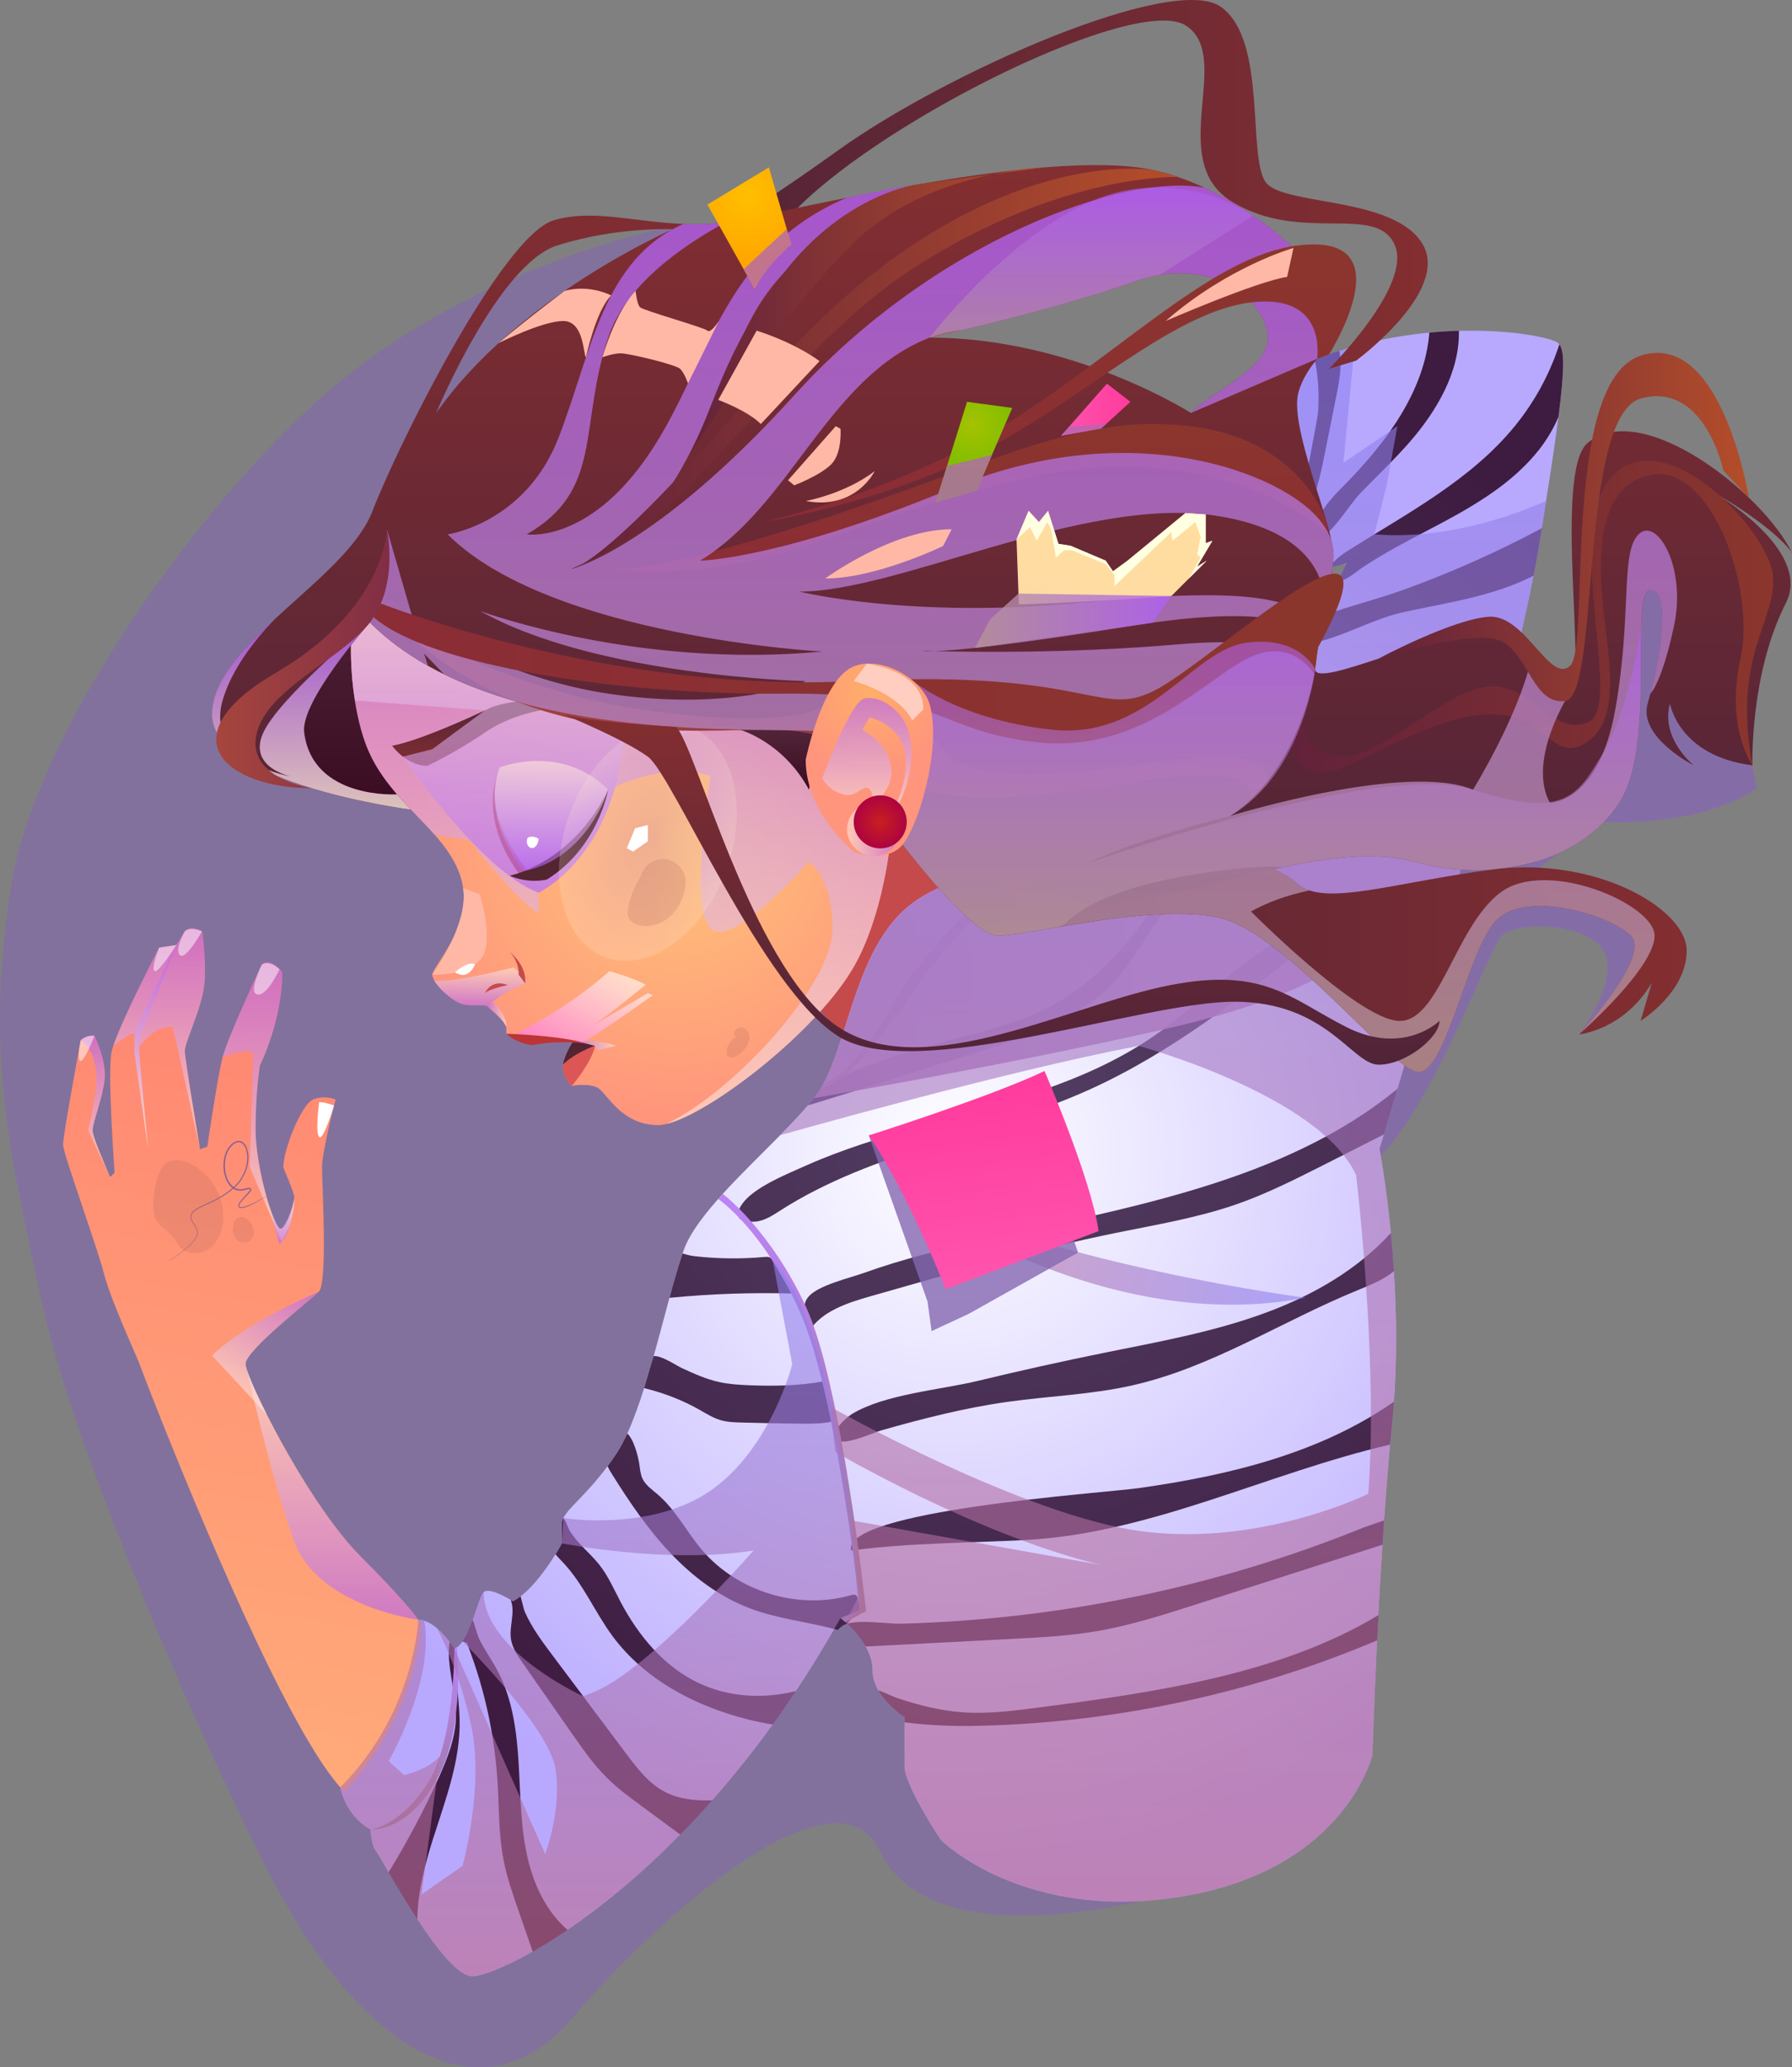 <svg xmlns="http://www.w3.org/2000/svg" xmlns:xlink="http://www.w3.org/1999/xlink" viewBox="0 0 874.59 1009.09"><rect x="0" y="0" width="874.59" height="1009.09" fill="#808080" stroke="none"/><defs><style>.uuid-edd852a7-de3b-4782-b520-846137c778c5,.uuid-112f8f50-1ccc-458f-9b3d-c7c3b3028e1b{fill:#c44a4c;}.uuid-db8754e8-cbcb-478b-b10f-db7073114620,.uuid-690f32d8-2d0f-4c5e-835e-53af4596f9bf{fill:#522530;}.uuid-84068907-fb6f-4371-aa07-3c38b6cf1c1c{fill:url(#uuid-c3a73947-c443-4743-b32a-de9a13ccdb93);}.uuid-84068907-fb6f-4371-aa07-3c38b6cf1c1c,.uuid-2a930874-efad-4979-82e7-35884d822d2c,.uuid-db3b8213-9cfa-4725-89fe-886910de128b,.uuid-2ec39e5e-91a5-41f2-bbe0-ba61865c5814,.uuid-97544923-ad55-4c82-bacb-51ce6df72e3d,.uuid-60aa8d34-9ceb-4c24-9654-5da490ac1727,.uuid-285c6f0a-0079-49c5-8574-cf532347c8b1,.uuid-ac2ab403-6cd0-498b-98aa-69bcdd72965f,.uuid-efe5e6b1-57b8-4f60-a6c1-9c58ed8afd73,.uuid-a25df804-4b5d-4fdb-81bf-9213290bb4c6,.uuid-47052bce-a650-444c-9b6e-f596b947a1fc,.uuid-73ca8d6a-bdaa-4f9f-8a7c-021e97fe3f4b,.uuid-57cbd1f6-3a90-483d-a1f5-8434faeda505,.uuid-720bc46b-1565-47e3-8ceb-f0c6a5ad6ab3,.uuid-c28d3b09-5d07-440f-ba74-0c7bd686fa18,.uuid-adf9dbc6-cb20-4a74-af14-381f8997a050,.uuid-dc606437-b1c7-40eb-9ebc-1a1a3f1140ab,.uuid-f78e76d2-9867-4a8d-ac31-5f13737e706a,.uuid-f2c75a66-ae8d-408e-88de-36604b241413,.uuid-f5c605d6-649b-4657-a7a5-eba5e07427d5,.uuid-1f6a9717-541c-4d6e-8bde-3e2ebd19882c,.uuid-a6c70d20-6b4e-45ce-9e2d-b9080fc731cb,.uuid-a9b08693-aed3-4039-81d0-903fed1e1fff,.uuid-1ba8dcc9-4518-4319-90cc-13427b3c1845,.uuid-a4966b71-dc0d-41fd-aa74-5ca5b2d3dfe9,.uuid-7cd9fc87-1156-46d0-8696-cd5430896c31,.uuid-c25d0cfb-c10c-4edc-b473-d775b124d3b3,.uuid-7308b9b4-9bb9-48a8-bb13-3e6e8903e055,.uuid-3c203659-63fc-4d60-bad9-f97d551a6c9d,.uuid-63122f8d-1e48-4262-a0e5-539726fad20c{mix-blend-mode:multiply;}.uuid-84068907-fb6f-4371-aa07-3c38b6cf1c1c,.uuid-7308b9b4-9bb9-48a8-bb13-3e6e8903e055{opacity:.2;}.uuid-88eb734c-e5e4-47b4-a95a-58e3e5976f3a{fill:url(#uuid-c75c0cd2-eab0-4f4b-862e-e937a51262ff);}.uuid-88eb734c-e5e4-47b4-a95a-58e3e5976f3a,.uuid-107ad4b9-3891-4984-92b3-416d4ff4018a,.uuid-2a930874-efad-4979-82e7-35884d822d2c,.uuid-690f32d8-2d0f-4c5e-835e-53af4596f9bf,.uuid-8edb850a-f6f8-4591-b340-e4ac3aa3b62d,.uuid-458ae198-20d8-4dd2-849a-1aa94fc4663e,.uuid-1a2814dd-f5e3-41c5-b77d-70b373fb0316,.uuid-db3b8213-9cfa-4725-89fe-886910de128b,.uuid-1eeb7c59-6efa-4e0c-9c22-84ce8a48747d,.uuid-bbdc8300-b0cb-417a-9ebc-2dfe2ee393ca,.uuid-ebb3189c-0a03-4b80-89e8-268e7473a2d1,.uuid-27ce9d2d-d2f5-44c1-8630-efd686f16044,.uuid-2ec39e5e-91a5-41f2-bbe0-ba61865c5814,.uuid-4a5e9057-b990-4921-8317-3e4270f7a087,.uuid-cd483deb-1a7e-4e9a-8669-bad80f29d908,.uuid-7011cd5a-1cfb-478f-a38b-21144ad1678c,.uuid-97544923-ad55-4c82-bacb-51ce6df72e3d,.uuid-60aa8d34-9ceb-4c24-9654-5da490ac1727,.uuid-c7a1aceb-c59e-441d-acb5-2339b4ba8a28,.uuid-112f8f50-1ccc-458f-9b3d-c7c3b3028e1b,.uuid-285c6f0a-0079-49c5-8574-cf532347c8b1,.uuid-ac2ab403-6cd0-498b-98aa-69bcdd72965f,.uuid-efe5e6b1-57b8-4f60-a6c1-9c58ed8afd73,.uuid-47052bce-a650-444c-9b6e-f596b947a1fc,.uuid-318d8eeb-bbcd-462f-b746-18b7c047dacd,.uuid-e22d090a-1e68-4254-8335-9f4e910b03c6,.uuid-7460824a-03ec-4b3b-9ba6-37b4e1a58343,.uuid-73ca8d6a-bdaa-4f9f-8a7c-021e97fe3f4b,.uuid-57cbd1f6-3a90-483d-a1f5-8434faeda505,.uuid-720bc46b-1565-47e3-8ceb-f0c6a5ad6ab3,.uuid-9eed71c8-c40f-44f0-9b03-2f0081ebfadc,.uuid-73f5ba10-f04d-49e2-b757-4680299742a5,.uuid-c28d3b09-5d07-440f-ba74-0c7bd686fa18,.uuid-adf9dbc6-cb20-4a74-af14-381f8997a050,.uuid-dc606437-b1c7-40eb-9ebc-1a1a3f1140ab,.uuid-ecbe773a-b707-46c6-a70f-98fed1d39757,.uuid-f78e76d2-9867-4a8d-ac31-5f13737e706a,.uuid-f2c75a66-ae8d-408e-88de-36604b241413,.uuid-6057ea71-7362-408f-9b49-86952c5bc7bf,.uuid-f5c605d6-649b-4657-a7a5-eba5e07427d5,.uuid-a4aa448d-0336-40de-b923-e447cc2cc3e8,.uuid-1f6a9717-541c-4d6e-8bde-3e2ebd19882c,.uuid-58c9773e-86b7-4bcd-8188-a07d1d5b105d,.uuid-964b2bda-9b67-46cd-9c48-6f1997e29029,.uuid-a6c70d20-6b4e-45ce-9e2d-b9080fc731cb,.uuid-c8de8411-e3c7-45cb-a69c-eb85c11afd6f,.uuid-a89a6638-bb7a-4264-98c8-6c27fbaabe50,.uuid-1ba8dcc9-4518-4319-90cc-13427b3c1845,.uuid-a4966b71-dc0d-41fd-aa74-5ca5b2d3dfe9,.uuid-c50c10f7-46de-4f12-a1d0-5b41a7c56912,.uuid-eda2b5e4-3040-4a8f-b80b-acc7bd0ab4a1,.uuid-b6224bc1-a9c6-4e18-9ddd-022dee5bcdb5,.uuid-1272aa84-fcf6-4b6d-953a-f19023018798,.uuid-15552073-7800-4a86-b133-5acae4050ec2,.uuid-7cd9fc87-1156-46d0-8696-cd5430896c31,.uuid-7bcd1e5b-7583-4918-b25e-80ac2899569e,.uuid-c25d0cfb-c10c-4edc-b473-d775b124d3b3,.uuid-3bcd589e-172c-412a-9228-4e8a956e6704,.uuid-3c203659-63fc-4d60-bad9-f97d551a6c9d,.uuid-57e7c8f4-bf95-4d2d-8540-f3ed2a8882d9,.uuid-a3167afa-5c0e-40d2-909c-10d7bbec84da,.uuid-63122f8d-1e48-4262-a0e5-539726fad20c,.uuid-92f61676-801a-41fc-846b-08b25b094eed{fill-rule:evenodd;}.uuid-107ad4b9-3891-4984-92b3-416d4ff4018a{fill:#ffcec1;}.uuid-107ad4b9-3891-4984-92b3-416d4ff4018a,.uuid-bbdc8300-b0cb-417a-9ebc-2dfe2ee393ca,.uuid-7011cd5a-1cfb-478f-a38b-21144ad1678c,.uuid-487efdd7-ffd3-483f-8d2f-f5c930e83e13,.uuid-eda2b5e4-3040-4a8f-b80b-acc7bd0ab4a1{mix-blend-mode:soft-light;}.uuid-dfe77400-4b69-444e-a514-7f36f58172ad{fill:url(#uuid-6a2b8392-14b6-485e-bdaf-c673ee79a4eb);}.uuid-f3c6c8ac-025c-4492-a81e-a6bc7316efac{fill:url(#uuid-6f2c6719-3709-459c-a69f-7ad8bc09c3df);}.uuid-2a930874-efad-4979-82e7-35884d822d2c{fill:url(#uuid-e3c51bf4-bdd7-4851-ad53-d768bdbb2793);}.uuid-2a930874-efad-4979-82e7-35884d822d2c,.uuid-2ec39e5e-91a5-41f2-bbe0-ba61865c5814,.uuid-97544923-ad55-4c82-bacb-51ce6df72e3d,.uuid-60aa8d34-9ceb-4c24-9654-5da490ac1727,.uuid-efe5e6b1-57b8-4f60-a6c1-9c58ed8afd73,.uuid-a25df804-4b5d-4fdb-81bf-9213290bb4c6,.uuid-47052bce-a650-444c-9b6e-f596b947a1fc,.uuid-57cbd1f6-3a90-483d-a1f5-8434faeda505,.uuid-adf9dbc6-cb20-4a74-af14-381f8997a050,.uuid-dc606437-b1c7-40eb-9ebc-1a1a3f1140ab,.uuid-f78e76d2-9867-4a8d-ac31-5f13737e706a,.uuid-f2c75a66-ae8d-408e-88de-36604b241413,.uuid-f5c605d6-649b-4657-a7a5-eba5e07427d5,.uuid-a6c70d20-6b4e-45ce-9e2d-b9080fc731cb,.uuid-a9b08693-aed3-4039-81d0-903fed1e1fff,.uuid-1ba8dcc9-4518-4319-90cc-13427b3c1845,.uuid-a4966b71-dc0d-41fd-aa74-5ca5b2d3dfe9,.uuid-7cd9fc87-1156-46d0-8696-cd5430896c31,.uuid-c25d0cfb-c10c-4edc-b473-d775b124d3b3,.uuid-3c203659-63fc-4d60-bad9-f97d551a6c9d,.uuid-63122f8d-1e48-4262-a0e5-539726fad20c{opacity:.6;}.uuid-8edb850a-f6f8-4591-b340-e4ac3aa3b62d{fill:url(#uuid-b55966e9-4fa6-40c2-aabf-b483afe09144);}.uuid-458ae198-20d8-4dd2-849a-1aa94fc4663e{fill:url(#uuid-63bd9e63-b4a3-4250-8542-409b8f18db69);}.uuid-1a2814dd-f5e3-41c5-b77d-70b373fb0316{fill:url(#uuid-47d188eb-f1a7-4db6-8a8a-d7da4ccda23b);}.uuid-6e312035-8941-498f-9ce9-ce2e99b53c68{fill:url(#uuid-535faa84-f3c6-426e-a521-3f301f6bde02);}.uuid-db3b8213-9cfa-4725-89fe-886910de128b,.uuid-285c6f0a-0079-49c5-8574-cf532347c8b1,.uuid-720bc46b-1565-47e3-8ceb-f0c6a5ad6ab3,.uuid-c28d3b09-5d07-440f-ba74-0c7bd686fa18,.uuid-1f6a9717-541c-4d6e-8bde-3e2ebd19882c{opacity:.8;}.uuid-db3b8213-9cfa-4725-89fe-886910de128b,.uuid-ac2ab403-6cd0-498b-98aa-69bcdd72965f{fill:#8468b0;}.uuid-1eeb7c59-6efa-4e0c-9c22-84ce8a48747d{fill:url(#uuid-8018b3eb-45c7-4578-8813-9eb53970a14f);}.uuid-bbdc8300-b0cb-417a-9ebc-2dfe2ee393ca{opacity:.5;}.uuid-bbdc8300-b0cb-417a-9ebc-2dfe2ee393ca,.uuid-eda2b5e4-3040-4a8f-b80b-acc7bd0ab4a1{fill:#fff;}.uuid-ebb3189c-0a03-4b80-89e8-268e7473a2d1{fill:url(#uuid-4193f8a2-86cc-4865-9fbf-ea23bea81b7d);}.uuid-27ce9d2d-d2f5-44c1-8630-efd686f16044{fill:#db5654;}.uuid-2ec39e5e-91a5-41f2-bbe0-ba61865c5814{fill:url(#uuid-f4dae242-ac95-4c6e-a781-415cee993040);}.uuid-c95bcca3-fb00-45c2-9943-4b9af8d3a864{fill:url(#uuid-daef5965-9e5d-4657-9d4d-9814d124ee03);}.uuid-1846feef-01cd-4e42-927b-c6c6cc60ddce{isolation:isolate;}.uuid-4a5e9057-b990-4921-8317-3e4270f7a087{fill:url(#uuid-70ee19d0-7d71-4cb3-8b74-b82a08a39976);}.uuid-cd483deb-1a7e-4e9a-8669-bad80f29d908{fill:url(#uuid-d4d528cd-1a91-4c2a-bd5d-c7f213f56c4a);}.uuid-7011cd5a-1cfb-478f-a38b-21144ad1678c{fill:#ffb8a5;}.uuid-97544923-ad55-4c82-bacb-51ce6df72e3d{fill:url(#uuid-6cc58bab-6f3b-427a-94ad-0611cec72ea9);}.uuid-60aa8d34-9ceb-4c24-9654-5da490ac1727{fill:url(#uuid-207f4134-5182-4a31-9d45-31b91bee1adb);}.uuid-c7a1aceb-c59e-441d-acb5-2339b4ba8a28{fill:#ffffe2;}.uuid-285c6f0a-0079-49c5-8574-cf532347c8b1{fill:#b368b0;}.uuid-ac2ab403-6cd0-498b-98aa-69bcdd72965f{opacity:.6;}.uuid-efe5e6b1-57b8-4f60-a6c1-9c58ed8afd73{fill:url(#uuid-19b0708a-c427-4c8b-a4b3-66e8c282a71b);}.uuid-93f77db8-d8ed-47a9-8f0b-fa7ecffe6129{fill:url(#uuid-75afec40-0a75-4e81-9c8b-3752f3b314f8);}.uuid-a25df804-4b5d-4fdb-81bf-9213290bb4c6{fill:url(#uuid-0f5ea1c0-b0f7-48b5-842a-79401ab51fd8);}.uuid-a28b16c5-bb6a-4010-9a62-76cc4cb0a4ef{fill:url(#uuid-195fc67d-6852-4330-a1a1-581d45c4a43d);}.uuid-47052bce-a650-444c-9b6e-f596b947a1fc{fill:url(#uuid-e018a010-f016-4bd5-821b-bde61e69249a);}.uuid-318d8eeb-bbcd-462f-b746-18b7c047dacd{fill:url(#uuid-6e07642b-5055-4d3b-a58b-45e0360eae1d);}.uuid-f6a3ce88-17b9-43d1-ae89-fffe29b211f9{fill:url(#uuid-51d80dec-b66e-431f-94e3-c26291953074);}.uuid-e22d090a-1e68-4254-8335-9f4e910b03c6{fill:url(#uuid-4cae372b-34b8-4460-bd6f-2128e4ebc24c);}.uuid-081fbea3-31b2-4f76-b837-ee4436c41722{fill:url(#uuid-4c9860c4-b2ee-44d9-b3a8-352f1b9ef9cb);}.uuid-7460824a-03ec-4b3b-9ba6-37b4e1a58343{fill:url(#uuid-be4ba505-3806-42d4-99bf-33b3c4d3005a);}.uuid-61919dc5-97be-4a2f-87f3-951b4ec0b847{fill:url(#uuid-fdc032eb-1ac6-41bb-abc7-3654fdc61b31);}.uuid-73ca8d6a-bdaa-4f9f-8a7c-021e97fe3f4b{fill:url(#uuid-9a956dc1-57fd-466b-94db-e47c15000abb);opacity:.91;}.uuid-efe5562b-4b0b-4b96-90df-0f59c9ee6620{fill:url(#uuid-8c0b2a22-c87c-44f0-a4a1-3f3aca6e1da3);}.uuid-57cbd1f6-3a90-483d-a1f5-8434faeda505{fill:url(#uuid-f27a371e-3bc6-4d8d-a2fa-60223fc79dc3);}.uuid-720bc46b-1565-47e3-8ceb-f0c6a5ad6ab3{fill:url(#uuid-9e6789ff-c9d2-4bba-b3c7-a8850d6029b9);}.uuid-9eed71c8-c40f-44f0-9b03-2f0081ebfadc{fill:url(#uuid-174aa534-3b03-4e2e-abff-bbf453b6207e);}.uuid-73f5ba10-f04d-49e2-b757-4680299742a5{fill:url(#uuid-bbc4db6c-474e-4b4e-8494-35dee91f3449);}.uuid-c28d3b09-5d07-440f-ba74-0c7bd686fa18{fill:url(#uuid-8657da30-e624-477c-b8f0-662e368253f9);}.uuid-adf9dbc6-cb20-4a74-af14-381f8997a050{fill:url(#uuid-91d370f5-c1ed-449f-bdaa-1571d4a43ac1);}.uuid-dc606437-b1c7-40eb-9ebc-1a1a3f1140ab{fill:url(#uuid-e31d4490-0bf1-4e20-a382-2f1484ca7d0c);}.uuid-ecbe773a-b707-46c6-a70f-98fed1d39757{fill:url(#uuid-ce8e8810-ae46-438a-8238-d79b891ba2c3);}.uuid-2be346c9-067e-45b2-aba5-a6c669e351c9{fill:url(#uuid-2533349b-7c3f-4b7b-8810-98f7c25254f6);}.uuid-f78e76d2-9867-4a8d-ac31-5f13737e706a{fill:url(#uuid-8ac35201-dad8-4c0c-ba56-f59b37d449e3);}.uuid-5bd7c612-80ce-4948-a52d-9863785246ac{fill:url(#uuid-d693d913-a89b-4052-98e5-f569a5615de4);}.uuid-f2c75a66-ae8d-408e-88de-36604b241413{fill:url(#uuid-576c89ee-589d-44bf-adbe-a365dfbc9f47);}.uuid-a8542c8e-2752-434f-9fe8-9a77e9aac0df{fill:url(#uuid-25a36b12-c53c-4b9c-b28f-7898e306075a);}.uuid-6057ea71-7362-408f-9b49-86952c5bc7bf{fill:url(#uuid-54f5dcec-1ac7-469f-8223-c30c4972b368);}.uuid-f5c605d6-649b-4657-a7a5-eba5e07427d5{fill:url(#uuid-9110ece8-66b2-424a-a7c7-4369c98ee150);}.uuid-b2911b30-abda-47d2-a21a-b4e9d94e0ef8{fill:url(#uuid-4f5c09e3-c750-4161-bc74-d0652888d8c0);}.uuid-487efdd7-ffd3-483f-8d2f-f5c930e83e13{fill:#ffb8a6;}.uuid-a4aa448d-0336-40de-b923-e447cc2cc3e8{fill:url(#uuid-2c42252f-ce9e-40ad-b980-53b950a9f6e4);}.uuid-1f6a9717-541c-4d6e-8bde-3e2ebd19882c{fill:url(#uuid-477e5c6a-5290-41e0-a055-4b61c9cc0359);}.uuid-58c9773e-86b7-4bcd-8188-a07d1d5b105d{fill:url(#uuid-eeff6979-88d9-42ca-9f2f-0c14c770d113);}.uuid-964b2bda-9b67-46cd-9c48-6f1997e29029{fill:url(#uuid-d39ccef9-8bab-4684-9680-8313f2324faf);}.uuid-a6c70d20-6b4e-45ce-9e2d-b9080fc731cb{fill:url(#uuid-6f1ddb24-3198-419b-82f7-860e0a883319);}.uuid-c8de8411-e3c7-45cb-a69c-eb85c11afd6f{fill:url(#uuid-36e90b37-0a1c-4554-b41b-9a7d3e001fe2);}.uuid-1d7b6e92-7046-4f69-baa3-a05740f7946e{fill:#875e95;}.uuid-a9b08693-aed3-4039-81d0-903fed1e1fff{fill:url(#uuid-d056647a-7ad5-47bf-abcd-4846dabb1059);}.uuid-a89a6638-bb7a-4264-98c8-6c27fbaabe50{fill:url(#uuid-cb49fdda-6fb1-4929-9d7f-c24279fe7773);}.uuid-1ba8dcc9-4518-4319-90cc-13427b3c1845{fill:url(#uuid-dbfbccb7-3c32-4f46-8096-ea8dc3a9c69e);}.uuid-a4966b71-dc0d-41fd-aa74-5ca5b2d3dfe9{fill:url(#uuid-e7aa6ba4-c700-4065-a4bf-9be29ce447e4);}.uuid-c50c10f7-46de-4f12-a1d0-5b41a7c56912{fill:url(#uuid-27a4656a-ced3-4c11-a994-98fe9465fa7f);}.uuid-b6224bc1-a9c6-4e18-9ddd-022dee5bcdb5{fill:url(#uuid-dc6959c7-cfd2-4323-ba0e-677aca9dd3d1);}.uuid-1272aa84-fcf6-4b6d-953a-f19023018798{fill:url(#uuid-c5702797-3f0f-494e-8d3a-b9c0c4c95205);}.uuid-15552073-7800-4a86-b133-5acae4050ec2{fill:url(#uuid-91a8639e-30f1-4ab3-9924-bc4611170a46);}.uuid-7cd9fc87-1156-46d0-8696-cd5430896c31{fill:url(#uuid-4b8e657c-32c9-4f60-bd4e-8d61e00704cf);}.uuid-5ec1325d-4e1d-48d6-babc-4fc6f0883109{fill:url(#uuid-142d5df5-e02c-4c12-8c03-34513b33f91c);}.uuid-7bcd1e5b-7583-4918-b25e-80ac2899569e{fill:#bd3436;}.uuid-c25d0cfb-c10c-4edc-b473-d775b124d3b3{fill:url(#uuid-129dffa3-0128-4a79-81dc-5bf5ccff361b);}.uuid-3bcd589e-172c-412a-9228-4e8a956e6704{fill:url(#uuid-7380a632-c53b-4f17-bdb9-c0104f7f80ac);}.uuid-7308b9b4-9bb9-48a8-bb13-3e6e8903e055{fill:#ae5f5c;}.uuid-168090e8-f933-4b97-a4c7-b8194dcf0932{fill:url(#uuid-62db1395-0b10-46d3-9de9-8fb8ea3f915c);}.uuid-3c203659-63fc-4d60-bad9-f97d551a6c9d{fill:url(#uuid-02ed7c85-e026-4a82-9211-f397753129f7);}.uuid-7be729d4-f503-4424-97dc-99831058e74a{fill:url(#uuid-256de25c-ad4e-49b0-adc5-a5a872f35f87);}.uuid-57e7c8f4-bf95-4d2d-8540-f3ed2a8882d9{fill:url(#uuid-734fb288-c010-4e25-b61b-88410aa3ea19);}.uuid-6ca942eb-8cbc-4cd4-b276-d702f0c17238{fill:url(#uuid-51167451-b3a5-434a-b599-df6db452fa81);}.uuid-a3167afa-5c0e-40d2-909c-10d7bbec84da{fill:url(#uuid-fa7f30ad-2318-4eb4-8806-f99542708127);}.uuid-63122f8d-1e48-4262-a0e5-539726fad20c{fill:url(#uuid-94905bf3-6367-4fc4-b8e3-79d55562eaf4);}.uuid-92f61676-801a-41fc-846b-08b25b094eed{fill:url(#uuid-7496dbb2-c6e8-4e74-932d-1100e1f67e49);}.uuid-dbdaa5c9-899b-44c1-9672-4ac11967bd77{fill:url(#uuid-1545e14c-e26a-448f-870b-a2678d6c3a7b);}</style><linearGradient id="uuid-75afec40-0a75-4e81-9c8b-3752f3b314f8" x1="206.73" y1="394.82" x2="206.73" y2="282.36" gradientUnits="userSpaceOnUse"><stop offset="0" stop-color="#390c22"></stop><stop offset=".99" stop-color="#512438"></stop></linearGradient><radialGradient id="uuid-535faa84-f3c6-426e-a521-3f301f6bde02" cx="329.8" cy="410.14" fx="329.8" fy="410.14" r="139.72" gradientUnits="userSpaceOnUse"><stop offset="0" stop-color="#ffc579"></stop><stop offset=".97" stop-color="#ff957c"></stop></radialGradient><linearGradient id="uuid-94905bf3-6367-4fc4-b8e3-79d55562eaf4" x1="302.66" y1="548.64" x2="302.66" y2="273.68" gradientUnits="userSpaceOnUse"><stop offset="0" stop-color="#ffeadb"></stop><stop offset=".99" stop-color="#b060f4"></stop></linearGradient><radialGradient id="uuid-63bd9e63-b4a3-4250-8542-409b8f18db69" cx="464.47" cy="563.02" fx="464.47" fy="563.02" r="353.8" gradientUnits="userSpaceOnUse"><stop offset="0" stop-color="#fff"></stop><stop offset="1" stop-color="#b8a9ff"></stop></radialGradient><linearGradient id="uuid-fdc032eb-1ac6-41bb-abc7-3654fdc61b31" x1="233.31" y1="373.78" x2="233.31" y2="342.09" gradientUnits="userSpaceOnUse"><stop offset="0" stop-color="#832e31"></stop><stop offset=".99" stop-color="#512438"></stop></linearGradient><linearGradient id="uuid-dbfbccb7-3c32-4f46-8096-ea8dc3a9c69e" x1="260.91" y1="435.71" x2="260.91" y2="288.79" gradientUnits="userSpaceOnUse"><stop offset="0" stop-color="#b060f4"></stop><stop offset="1" stop-color="#ffeadb"></stop></linearGradient><linearGradient id="uuid-d693d913-a89b-4052-98e5-f569a5615de4" x1="85.77" y1="859.82" x2="155.58" y2="463.93" gradientUnits="userSpaceOnUse"><stop offset="0" stop-color="#ffaa79"></stop><stop offset="1" stop-color="#ff8472"></stop></linearGradient><linearGradient id="uuid-19b0708a-c427-4c8b-a4b3-66e8c282a71b" x1="269.16" y1="425.21" x2="269.16" y2="371.46" xlink:href="#uuid-dbfbccb7-3c32-4f46-8096-ea8dc3a9c69e"></linearGradient><linearGradient id="uuid-f4dae242-ac95-4c6e-a781-415cee993040" x1="234.17" y1="491.42" x2="234.17" y2="472.19" xlink:href="#uuid-dbfbccb7-3c32-4f46-8096-ea8dc3a9c69e"></linearGradient><radialGradient id="uuid-fa7f30ad-2318-4eb4-8806-f99542708127" cx="485.15" cy="526.7" fx="485.15" fy="526.7" r="387.27" gradientUnits="userSpaceOnUse"><stop offset=".02" stop-color="#523e63"></stop><stop offset=".99" stop-color="#3e1b40"></stop></radialGradient><radialGradient id="uuid-70ee19d0-7d71-4cb3-8b74-b82a08a39976" cx="485.15" cy="526.7" fx="485.15" fy="526.7" r="387.27" xlink:href="#uuid-fa7f30ad-2318-4eb4-8806-f99542708127"></radialGradient><radialGradient id="uuid-ce8e8810-ae46-438a-8238-d79b891ba2c3" cx="485.15" cy="526.7" fx="485.15" fy="526.7" r="387.27" xlink:href="#uuid-fa7f30ad-2318-4eb4-8806-f99542708127"></radialGradient><radialGradient id="uuid-d4d528cd-1a91-4c2a-bd5d-c7f213f56c4a" cx="485.15" cy="526.7" fx="485.15" fy="526.7" r="387.27" xlink:href="#uuid-fa7f30ad-2318-4eb4-8806-f99542708127"></radialGradient><radialGradient id="uuid-c5702797-3f0f-494e-8d3a-b9c0c4c95205" cx="485.15" cy="526.7" fx="485.15" fy="526.7" r="387.27" xlink:href="#uuid-fa7f30ad-2318-4eb4-8806-f99542708127"></radialGradient><radialGradient id="uuid-b55966e9-4fa6-40c2-aabf-b483afe09144" cx="485.14" cy="526.7" fx="485.14" fy="526.7" r="387.27" xlink:href="#uuid-fa7f30ad-2318-4eb4-8806-f99542708127"></radialGradient><radialGradient id="uuid-c75c0cd2-eab0-4f4b-862e-e937a51262ff" cx="485.15" cy="526.7" fx="485.15" fy="526.7" r="387.27" xlink:href="#uuid-fa7f30ad-2318-4eb4-8806-f99542708127"></radialGradient><radialGradient id="uuid-36e90b37-0a1c-4554-b41b-9a7d3e001fe2" cx="485.15" cy="526.7" fx="485.15" fy="526.7" r="387.27" xlink:href="#uuid-fa7f30ad-2318-4eb4-8806-f99542708127"></radialGradient><radialGradient id="uuid-91a8639e-30f1-4ab3-9924-bc4611170a46" cx="485.15" cy="526.7" fx="485.15" fy="526.7" r="387.27" xlink:href="#uuid-fa7f30ad-2318-4eb4-8806-f99542708127"></radialGradient><radialGradient id="uuid-47d188eb-f1a7-4db6-8a8a-d7da4ccda23b" cx="485.15" cy="526.7" fx="485.15" fy="526.7" r="387.27" xlink:href="#uuid-fa7f30ad-2318-4eb4-8806-f99542708127"></radialGradient><radialGradient id="uuid-eeff6979-88d9-42ca-9f2f-0c14c770d113" cx="485.15" cy="526.7" fx="485.15" fy="526.7" r="387.27" xlink:href="#uuid-fa7f30ad-2318-4eb4-8806-f99542708127"></radialGradient><radialGradient id="uuid-bbc4db6c-474e-4b4e-8494-35dee91f3449" cx="485.15" cy="526.7" fx="485.15" fy="526.7" r="387.27" xlink:href="#uuid-fa7f30ad-2318-4eb4-8806-f99542708127"></radialGradient><radialGradient id="uuid-27a4656a-ced3-4c11-a994-98fe9465fa7f" cx="485.15" cy="526.7" fx="485.15" fy="526.7" r="387.27" xlink:href="#uuid-fa7f30ad-2318-4eb4-8806-f99542708127"></radialGradient><radialGradient id="uuid-dc6959c7-cfd2-4323-ba0e-677aca9dd3d1" cx="485.15" cy="526.7" fx="485.15" fy="526.7" r="387.27" xlink:href="#uuid-fa7f30ad-2318-4eb4-8806-f99542708127"></radialGradient><radialGradient id="uuid-6e07642b-5055-4d3b-a58b-45e0360eae1d" cx="485.15" cy="526.7" fx="485.15" fy="526.7" r="387.26" xlink:href="#uuid-fa7f30ad-2318-4eb4-8806-f99542708127"></radialGradient><radialGradient id="uuid-54f5dcec-1ac7-469f-8223-c30c4972b368" cx="485.15" cy="526.7" fx="485.15" fy="526.7" r="387.27" xlink:href="#uuid-fa7f30ad-2318-4eb4-8806-f99542708127"></radialGradient><radialGradient id="uuid-2c42252f-ce9e-40ad-b980-53b950a9f6e4" cx="485.15" cy="526.7" fx="485.15" fy="526.7" r="387.27" xlink:href="#uuid-fa7f30ad-2318-4eb4-8806-f99542708127"></radialGradient><radialGradient id="uuid-be4ba505-3806-42d4-99bf-33b3c4d3005a" cx="485.15" cy="526.7" fx="485.15" fy="526.7" r="387.27" xlink:href="#uuid-fa7f30ad-2318-4eb4-8806-f99542708127"></radialGradient><linearGradient id="uuid-576c89ee-589d-44bf-adbe-a365dfbc9f47" x1="238.08" y1="495.13" x2="247.15" y2="495.13" xlink:href="#uuid-dbfbccb7-3c32-4f46-8096-ea8dc3a9c69e"></linearGradient><radialGradient id="uuid-c3a73947-c443-4743-b32a-de9a13ccdb93" cx="310.99" cy="576.32" fx="310.99" fy="576.32" r="40.63" gradientTransform="translate(1165.58 100.17) rotate(90) scale(1 1.47)" gradientUnits="userSpaceOnUse"><stop offset="0" stop-color="#b060f4"></stop><stop offset="1" stop-color="#ffeadb"></stop></radialGradient><linearGradient id="uuid-f27a371e-3bc6-4d8d-a2fa-60223fc79dc3" x1="280.16" y1="510.18" x2="300.44" y2="510.18" xlink:href="#uuid-dbfbccb7-3c32-4f46-8096-ea8dc3a9c69e"></linearGradient><linearGradient id="uuid-7496dbb2-c6e8-4e74-932d-1100e1f67e49" x1="446.42" y1="531.37" x2="446.42" y2="429.94" gradientUnits="userSpaceOnUse"><stop offset="0" stop-color="#b59597"></stop><stop offset=".99" stop-color="#b060f4"></stop></linearGradient><linearGradient id="uuid-9a956dc1-57fd-466b-94db-e47c15000abb" x1="397.18" y1="465.6" x2="718.41" y2="465.6" gradientUnits="userSpaceOnUse"><stop offset=".02" stop-color="#b37cba"></stop><stop offset=".99" stop-color="#bd89c4"></stop></linearGradient><linearGradient id="uuid-4cae372b-34b8-4460-bd6f-2128e4ebc24c" x1="202.22" y1="893.06" x2="202.22" y2="803.89" gradientUnits="userSpaceOnUse"><stop offset="0" stop-color="#9a7797"></stop><stop offset=".99" stop-color="#bc83f6"></stop></linearGradient><linearGradient id="uuid-d39ccef9-8bab-4684-9680-8313f2324faf" x1="386.61" y1="791.85" x2="386.61" y2="582.76" xlink:href="#uuid-4cae372b-34b8-4460-bd6f-2128e4ebc24c"></linearGradient><linearGradient id="uuid-02ed7c85-e026-4a82-9211-f397753129f7" x1="567.65" y1="928.2" x2="567.65" y2="169.06" gradientUnits="userSpaceOnUse"><stop offset=".01" stop-color="#be6888"></stop><stop offset="1" stop-color="#8e81f4"></stop></linearGradient><linearGradient id="uuid-91d370f5-c1ed-449f-bdaa-1571d4a43ac1" x1="292.93" y1="964.65" x2="292.93" y2="615.36" xlink:href="#uuid-02ed7c85-e026-4a82-9211-f397753129f7"></linearGradient><linearGradient id="uuid-25a36b12-c53c-4b9c-b28f-7898e306075a" x1="326.18" y1="90.02" x2="696.8" y2="90.02" gradientUnits="userSpaceOnUse"><stop offset=".01" stop-color="#512438"></stop><stop offset=".99" stop-color="#832e31"></stop></linearGradient><linearGradient id="uuid-6f2c6719-3709-459c-a69f-7ad8bc09c3df" x1="435.16" y1="451.04" x2="823.19" y2="451.04" xlink:href="#uuid-25a36b12-c53c-4b9c-b28f-7898e306075a"></linearGradient><linearGradient id="uuid-1545e14c-e26a-448f-870b-a2678d6c3a7b" x1="489.04" y1="441.11" x2="489.04" y2="80.55" xlink:href="#uuid-25a36b12-c53c-4b9c-b28f-7898e306075a"></linearGradient><linearGradient id="uuid-256de25c-ad4e-49b0-adc5-a5a872f35f87" x1="380.74" y1="385.48" x2="380.74" y2="356.14" xlink:href="#uuid-75afec40-0a75-4e81-9c8b-3752f3b314f8"></linearGradient><linearGradient id="uuid-142d5df5-e02c-4c12-8c03-34513b33f91c" x1="631.3" y1="301.03" x2="865.38" y2="301.03" gradientUnits="userSpaceOnUse"><stop offset="0" stop-color="#63223b"></stop><stop offset=".99" stop-color="#8b362d"></stop></linearGradient><linearGradient id="uuid-daef5965-9e5d-4657-9d4d-9814d124ee03" x1="471.96" y1="278.87" x2="471.96" y2="206.96" gradientUnits="userSpaceOnUse"><stop offset="0" stop-color="#8b2c36"></stop><stop offset=".99" stop-color="#8b362d"></stop></linearGradient><linearGradient id="uuid-6a2b8392-14b6-485e-bdaf-c673ee79a4eb" x1="191.39" y1="346.37" x2="618.93" y2="346.37" gradientUnits="userSpaceOnUse"><stop offset=".01" stop-color="#a6453d"></stop><stop offset=".99" stop-color="#812e45"></stop></linearGradient><linearGradient id="uuid-8657da30-e624-477c-b8f0-662e368253f9" x1="152.04" y1="395.19" x2="152.04" y2="302.38" xlink:href="#uuid-94905bf3-6367-4fc4-b8e3-79d55562eaf4"></linearGradient><linearGradient id="uuid-9e6789ff-c9d2-4bba-b3c7-a8850d6029b9" x1="499.51" y1="523.33" x2="499.51" y2="89.87" xlink:href="#uuid-7496dbb2-c6e8-4e74-932d-1100e1f67e49"></linearGradient><linearGradient id="uuid-51d80dec-b66e-431f-94e3-c26291953074" x1="182.35" y1="321.44" x2="655.67" y2="321.44" xlink:href="#uuid-daef5965-9e5d-4657-9d4d-9814d124ee03"></linearGradient><linearGradient id="uuid-0f5ea1c0-b0f7-48b5-842a-79401ab51fd8" x1="618.52" y1="456.76" x2="618.52" y2="306.11" xlink:href="#uuid-7496dbb2-c6e8-4e74-932d-1100e1f67e49"></linearGradient><linearGradient id="uuid-8c0b2a22-c87c-44f0-a4a1-3f3aca6e1da3" x1="105.54" y1="321.51" x2="190.07" y2="321.51" xlink:href="#uuid-6a2b8392-14b6-485e-bdaf-c673ee79a4eb"></linearGradient><linearGradient id="uuid-4c9860c4-b2ee-44d9-b3a8-352f1b9ef9cb" x1="488.9" y1="519.68" x2="488.9" y2="348.79" xlink:href="#uuid-25a36b12-c53c-4b9c-b28f-7898e306075a"></linearGradient><linearGradient id="uuid-d056647a-7ad5-47bf-abcd-4846dabb1059" x1="532.65" y1="164.79" x2="532.65" y2="91.51" xlink:href="#uuid-7496dbb2-c6e8-4e74-932d-1100e1f67e49"></linearGradient><linearGradient id="uuid-195fc67d-6852-4330-a1a1-581d45c4a43d" x1="516.59" y1="254.99" x2="516.59" y2="119.3" xlink:href="#uuid-daef5965-9e5d-4657-9d4d-9814d124ee03"></linearGradient><linearGradient id="uuid-2533349b-7c3f-4b7b-8810-98f7c25254f6" x1="672.74" y1="257.27" x2="853.52" y2="257.27" gradientUnits="userSpaceOnUse"><stop offset="0" stop-color="#63223b"></stop><stop offset=".99" stop-color="#b34d2a"></stop></linearGradient><linearGradient id="uuid-4f5c09e3-c750-4161-bc74-d0652888d8c0" x1="278.79" y1="180.05" x2="575" y2="180.05" xlink:href="#uuid-2533349b-7c3f-4b7b-8810-98f7c25254f6"></linearGradient><linearGradient id="uuid-51167451-b3a5-434a-b599-df6db452fa81" x1="336.01" y1="152.04" x2="510.38" y2="152.04" xlink:href="#uuid-2533349b-7c3f-4b7b-8810-98f7c25254f6"></linearGradient><radialGradient id="uuid-62db1395-0b10-46d3-9de9-8fb8ea3f915c" cx="424.6" cy="338.78" fx="424.6" fy="338.78" r="39.8" gradientUnits="userSpaceOnUse"><stop offset="0" stop-color="#ffae6a"></stop><stop offset=".97" stop-color="#ff957c"></stop></radialGradient><linearGradient id="uuid-9110ece8-66b2-424a-a7c7-4369c98ee150" x1="423.09" y1="397.95" x2="423.09" y2="340.68" xlink:href="#uuid-94905bf3-6367-4fc4-b8e3-79d55562eaf4"></linearGradient><linearGradient id="uuid-e31d4490-0bf1-4e20-a382-2f1484ca7d0c" x1="413.42" y1="404.79" x2="439.3" y2="404.79" xlink:href="#uuid-94905bf3-6367-4fc4-b8e3-79d55562eaf4"></linearGradient><radialGradient id="uuid-cb49fdda-6fb1-4929-9d7f-c24279fe7773" cx="429.6" cy="401.17" fx="429.6" fy="401.17" r="12.94" gradientUnits="userSpaceOnUse"><stop offset=".02" stop-color="#c71f20"></stop><stop offset=".99" stop-color="#ae0340"></stop></radialGradient><linearGradient id="uuid-8ac35201-dad8-4c0c-ba56-f59b37d449e3" x1="437.62" y1="608.4" x2="637.13" y2="608.4" xlink:href="#uuid-02ed7c85-e026-4a82-9211-f397753129f7"></linearGradient><linearGradient id="uuid-e7aa6ba4-c700-4065-a4bf-9be29ce447e4" x1="77.72" y1="560.7" x2="77.72" y2="453.15" xlink:href="#uuid-94905bf3-6367-4fc4-b8e3-79d55562eaf4"></linearGradient><linearGradient id="uuid-e3c51bf4-bdd7-4851-ad53-d768bdbb2793" x1="126.08" y1="606.19" x2="126.08" y2="469.73" xlink:href="#uuid-94905bf3-6367-4fc4-b8e3-79d55562eaf4"></linearGradient><linearGradient id="uuid-129dffa3-0128-4a79-81dc-5bf5ccff361b" x1="46.36" y1="573.65" x2="46.36" y2="505.5" xlink:href="#uuid-94905bf3-6367-4fc4-b8e3-79d55562eaf4"></linearGradient><linearGradient id="uuid-207f4134-5182-4a31-9d45-31b91bee1adb" x1="162.31" y1="790.61" x2="162.31" y2="668.75" xlink:href="#uuid-dbfbccb7-3c32-4f46-8096-ea8dc3a9c69e"></linearGradient><radialGradient id="uuid-4193f8a2-86cc-4865-9fbf-ea23bea81b7d" cx="364.97" cy="95.38" fx="364.97" fy="95.38" r="30.97" gradientUnits="userSpaceOnUse"><stop offset="0" stop-color="#ffbf00"></stop><stop offset="1" stop-color="#ffa700"></stop></radialGradient><radialGradient id="uuid-8018b3eb-45c7-4578-8813-9eb53970a14f" cx="474.66" cy="207.49" fx="474.66" fy="207.49" r="26.18" gradientUnits="userSpaceOnUse"><stop offset="0" stop-color="#a4c200"></stop><stop offset="1" stop-color="#77bd00"></stop></radialGradient><linearGradient id="uuid-734fb288-c010-4e25-b61b-88410aa3ea19" x1="517.86" y1="199.99" x2="551.72" y2="199.99" gradientUnits="userSpaceOnUse"><stop offset="0" stop-color="#ff54ae"></stop><stop offset="1" stop-color="#ff3b9d"></stop></linearGradient><linearGradient id="uuid-174aa534-3b03-4e2e-abff-bbf453b6207e" x1="496.85" y1="646.73" x2="496.85" y2="547.87" gradientTransform="translate(-94.52 53.84) rotate(-7.93)" xlink:href="#uuid-734fb288-c010-4e25-b61b-88410aa3ea19"></linearGradient><linearGradient id="uuid-6cc58bab-6f3b-427a-94ad-0611cec72ea9" x1="273.91" y1="516.36" x2="297.79" y2="471.45" gradientUnits="userSpaceOnUse"><stop offset="0" stop-color="#ff79f3"></stop><stop offset=".04" stop-color="#ff7ef3"></stop><stop offset=".5" stop-color="#ffc3f9"></stop><stop offset=".83" stop-color="#ffeefd"></stop><stop offset="1" stop-color="#fff"></stop></linearGradient><linearGradient id="uuid-e018a010-f016-4bd5-821b-bde61e69249a" x1="113.8" y1="681.7" x2="144.25" y2="624.43" xlink:href="#uuid-94905bf3-6367-4fc4-b8e3-79d55562eaf4"></linearGradient><linearGradient id="uuid-6f1ddb24-3198-419b-82f7-860e0a883319" x1="137.33" y1="607.21" x2="137.33" y2="585.04" xlink:href="#uuid-dbfbccb7-3c32-4f46-8096-ea8dc3a9c69e"></linearGradient><linearGradient id="uuid-7380a632-c53b-4f17-bdb9-c0104f7f80ac" x1="535.93" y1="302.89" x2="548.14" y2="242.9" gradientUnits="userSpaceOnUse"><stop offset=".02" stop-color="#ffdba6"></stop><stop offset=".28" stop-color="#ffdca2"></stop><stop offset="1" stop-color="#ffde9f"></stop></linearGradient><linearGradient id="uuid-477e5c6a-5290-41e0-a055-4b61c9cc0359" x1="475.84" y1="303.01" x2="571.66" y2="303.01" xlink:href="#uuid-7496dbb2-c6e8-4e74-932d-1100e1f67e49"></linearGradient><linearGradient id="uuid-4b8e657c-32c9-4f60-bd4e-8d61e00704cf" x1="75.86" y1="560.7" x2="75.86" y2="461.26" xlink:href="#uuid-94905bf3-6367-4fc4-b8e3-79d55562eaf4"></linearGradient></defs><g class="uuid-1846feef-01cd-4e42-927b-c6c6cc60ddce"><g id="uuid-80a76bff-a2d5-4e87-a039-e394d91288f9"><path class="uuid-ac2ab403-6cd0-498b-98aa-69bcdd72965f" d="m333.56,109.3s-90.26,16.01-163.16,73.3C106.07,233.14,17.29,353.94,5.22,433.49c-12.07,79.56-1.6,124.16,15.28,202.38s87.39,235.82,116.44,288.89c38.59,70.48,96.35,113.93,142.22,60.44s129.38-125.54,150.22-81.78c26.67,56,143.11,20.44,143.11,20.44l-164.87-482.77-74.07-331.81Z"></path><path class="uuid-db3b8213-9cfa-4725-89fe-886910de128b" d="m770.8,504.8s18.78-24.23,12.58-39.2c-6.2-14.97-42.66-16.56-50.37-8.85-7.71,7.71-39,100.74-71.15,116.84l11.69-168.26,81-54.66,26.29-32.27,20.22-48.63,33.04-4.66,23.3,119.58s-22.47,18.7-76.56,16.47l-39.27,29.76s60.69,8.41,65.93,25.83c5.24,17.42-36.72,48.05-36.72,48.05Z"></path><path class="uuid-93f77db8-d8ed-47a9-8f0b-fa7ecffe6129" d="m181.17,293.1s-46.52,36.2-46.52,60.83,44.98,40.89,79.74,40.89,64.41-61.85,64.41-61.85l-64.92-50.61-32.71,10.73Z"></path><path class="uuid-edd852a7-de3b-4782-b520-846137c778c5" d="m400.53,493.54s11.06,10.5,15.78,29.59l66.11-72.76s-37.64-38.9-46.08-60c0,0-23.59,77.04-35.81,103.17Z"></path><path class="uuid-6e312035-8941-498f-9ce9-ce2e99b53c68" d="m434.03,414.94s-.24,2.08-.81,5.53c-1.65,10.25-6.15,32.78-15.89,50.34-17.86,32.21-70.66,72.79-92.16,77.83-1.46.35-2.78.54-3.94.54-18.05,0-25.04-15.59-29.38-18.13-4.37-2.56-12.79-1.03-12.79-1.03-4.8-4.8-4.34-10.36-4.34-10.36,5.29-5.29,15.67-9.15,15.67-9.15-14.65-4.45-31.7-1.38-31.7-1.38-9.2-1.54-11.57-4.59-11.57-4.59v-3.24c-1.21-3.59-7.34-8.2-9.04-9.9-1.7-1.7-8.69.35-13.62-1.7-3.91-1.62-10.06-6.85-12.44-10.98-.65-1.11-1.03-2.13-1.03-2.99,0-4.07,20.77-24.52,13.97-47.19-2.4-7.96-7.2-14.7-12.92-21.21h-.03c-10.55-12.01-24.25-23.26-31.86-40.14-2.97-6.58-5.37-15.35-6.91-25.12-2.67-16.7-2.83-36.34.89-53.31,2.67-12.3,7.42-23.17,14.7-30.46,54.74-54.74,161.01-70.44,214.29-17.16,48.7,48.7,30.89,173.77,30.89,173.77Z"></path><path class="uuid-63122f8d-1e48-4262-a0e5-539726fad20c" d="m433.22,420.47c-1.65,10.25-6.15,32.78-15.89,50.34-17.86,32.21-70.66,72.79-92.16,77.83,34.67-16.73,81.18-69.28,81.18-94.99s-11.52-33.18-11.52-33.18c0,0-37.34,43.38-48.05,32.67-10.68-10.68,0-74.38,0-74.38-20.94-7.39-46.35,5.23-46.35,5.23-11.57,38.9-37.59,51.72-37.59,51.72v9.96c-11.74-6.83-33.64-35.51-33.64-35.51l-17.16-2.81h-.03c-10.55-12.01-24.25-23.26-31.86-40.14-8.07-17.89-11.92-51.56-6.02-78.43l12.14-9.5,117.95-5.61,101.84,84.69s-3.99,15.22,1.38,29.65c5.34,14.43,26.57,26.92,26.57,26.92l-.81,5.53Z"></path><path class="uuid-458ae198-20d8-4dd2-849a-1aa94fc4663e" d="m760.6,203.51c-1.32,10.33-3.29,23.69-6.04,41.06-.65,4.18-1.35,8.61-2.1,13.27-.49,2.97-1,6.02-1.51,9.17-.7,4.32-1.56,9.01-2.51,13.97-6.34,32.62-17.89,78.05-30.03,122.83-2.86,10.52-5.75,20.99-8.61,31.27-10.6,37.93-20.85,72.98-27.79,96.37-2.83,9.6-5.13,17.21-6.64,22.28-1.38,4.56-2.13,7.04-2.13,7.04,0,0,3.18,16.27,5.58,40.98v.03c.54,5.8,1.05,12.06,1.46,18.67v.03c1.21,19.05,1.65,41.06.03,63.7-.24,3.59-.57,7.2-.92,10.82-.32,3.32-.65,6.69-.97,10.12-1.08,11.95-2.05,24.5-2.94,36.99-.27,3.99-.54,7.96-.78,11.9-.76,11.82-1.43,23.44-2,34.37-.22,4.21-.43,8.34-.62,12.3-1.54,32.21-2.24,55.9-2.24,55.9,0,0-12.95,55.2-91.35,68.85-78.37,13.62-119.25-27.28-119.25-27.28,0,0-17.78-26.57-17.78-36.12v-23.85s-8.34-5.1-12.81-13.14c-1.67-2.99-2.81-6.37-2.81-10.04,0-4.05-1.38-7.9-3.32-11.33-2.67-4.75-6.42-8.66-9.06-11.12h-.03c-.27-.24-.54-.49-.78-.7-1.48-1.35-2.48-2.08-2.48-2.08-1,1.81-2.02,3.59-3.05,5.34-6.12,10.68-12.38,20.77-18.72,30.3-3.75,5.64-7.53,11.09-11.3,16.32-9.85,13.65-19.78,25.95-29.6,37.04-5.23,5.91-10.41,11.47-15.54,16.67-19.96,20.34-38.9,35.58-54.98,46.54-6.12,4.13-11.82,7.66-17,10.6-14.7,8.36-25.28,12.06-29.41,12.06-6.91,0-17.51-13.6-26.92-27.98-5.34-8.15-10.31-16.54-13.97-22.82-3.32-5.72-5.58-9.71-6.12-10.25-2.21-2.21-2.72-10.55-2.72-10.55-12.63-7.18-14.76-20.67-14.76-20.67,36.5-36.53,38.04-81.77,38.04-81.77,1,0,1.97.16,2.94.49,2.13.67,4.21,2,6.07,3.56,2.56,2.13,4.78,4.75,6.29,6.77,1.27,1.7,2.1,2.99,2.29,3.29l.03.05c.3-.11.57-.24.86-.43,1.13-.65,2.19-1.75,3.16-3.16,1.92-2.72,3.53-6.58,4.96-10.41,2.21-6.12,3.88-12.17,5.31-13.6,2.35-2.35,10.39,2.08,13.27,3.78.65.4,1.05.65,1.05.65,1.24-.65,2.48-1.46,3.7-2.4,7.01-5.37,13.41-14.68,17.05-20.53,1.97-3.18,3.1-5.34,3.1-5.34v-9.55c0-.92.24-1.81.73-2.78,2.54-5.13,11.39-11.57,21.56-25.31,1.54-2.05,3.08-4.26,4.64-6.66,1.73-2.67,3.4-5.83,5.02-9.33,2.91-6.39,5.67-14,8.23-22.15,1.62-5.05,3.16-10.31,4.64-15.62,2.72-9.66,5.29-19.51,7.72-28.49,2.24-8.15,4.34-15.59,6.39-21.58.24-.7.46-1.35.7-2,5.85-16.16,28.79-37.34,46.92-55.74,5.04-5.13,9.74-10.04,13.57-14.57,1.03-1.21,1.97-2.37,2.86-3.53,1.89-2.43,3.48-4.72,4.67-6.85v-.03c.11-.13.16-.27.24-.4,11.01-20.42,15.24-57.92,35.13-80.42,19.86-22.47,56.2-22.99,56.2-22.99,10.74-10.76,26.01-18.37,40.82-23.71,24.12-8.66,47.02-11.25,47.02-11.25,23.5-26.49,43.25-56.92,56.79-79.91,1.46-2.48,2.83-4.86,4.13-7.15,0,0,0-.05.03-.05,4.51-7.9,8.12-14.62,10.74-19.56,2.83-5.45,4.42-8.74,4.61-9.15-2.78,1.27-5.58,1.94-8.31,2.13h-.03c-13.33,1.08-25.04-8.28-25.04-8.28-24.31-7.77-40.36-33.18-46.7-44.97-2.02-3.78-3.05-6.15-3.05-6.15,0,0,3.24-5.56,14.78-14.11,10.06-7.45,26.41-17.19,52.45-27.52.38-.16.76-.3,1.13-.46,3.64-1.43,7.26-2.72,10.87-3.88,2.51-.81,4.99-1.56,7.47-2.24,12.65-3.56,24.98-5.64,36.45-6.69,4.99-.49,9.82-.76,14.43-.89,26.79-.76,46.16,3.7,48.48,5.99.19.19.38.4.54.65,2.24,3.02,2.81,10.2-.43,35.4Z"></path><path class="uuid-edd852a7-de3b-4782-b520-846137c778c5" d="m257.43,424.84s-21.18-24.99-14.91-45.64c0,0-8.8,19.93,10.55,47l4.36-1.35Z"></path><path class="uuid-61919dc5-97be-4a2f-87f3-951b4ec0b847" d="m191.39,364.02s6.91,9.77,17.13,9.77c0,0,12.65-5.67,28.85-16.68,16.2-11,37.86-11.96,37.86-11.96,0,0-15.02-6.86-35.16,0,0,0-32.75,15.87-48.68,18.87Z"></path><path class="uuid-1ba8dcc9-4518-4319-90cc-13427b3c1845" d="m350.53,355.86l-46.3,5.42c-5.05,57.79-41.38,74.43-41.38,74.43-28.06-10.22-66.18-66.39-66.18-66.39l14.33-3.64,25.63-18.91-60.57-4.67h-2.81c-2.67-16.7-2.83-36.34.89-53.31l74.6,36.87,101.79,30.19Z"></path><path class="uuid-5bd7c612-80ce-4948-a52d-9863785246ac" d="m205.71,793.02c-.84,9.15-2.64,17.64-5.02,25.44-2.35,7.74-5.26,14.81-8.36,21.07-10.98,22.12-24.44,34.78-24.44,34.78-25.9-25.9-72.52-139.1-91.19-186.29-.05-.16-.11-.27-.16-.38-.08-.22-.13-.32-.13-.32-4.4-11.12-7.18-18.43-7.69-19.86-2.72-7.5-14.33-31.7-18.05-46.03-3.75-14.3-19.91-58.44-19.91-62.78s8.58-50.75,8.58-50.75c3.18-3.18,6.77-2.29,6.77-2.29,0,0,5.99,12.28,4.96,21.34-1.03,9.07-5.88,21.21-5.88,24.79,0,3.13,6.56,18.21,8.2,21.91l.38.84,2.16-2.05s-3.56-48.56-1.54-58.76c.19-.92.54-2.1,1.03-3.51v-.03c4.75-13.87,22.26-47.59,22.26-47.59l8.42-1.29,4.1-6.64c3.32-3.32,8.42,0,8.42,0,0,0,2.83,18.4.51,29.65-2.29,11.25-8.93,24.79-8.93,28.62s6.74,44,7.37,47.78l.05.27,3.56-1.27s4.86-33.48,7.42-43.46c2.56-9.96,19.18-45.35,19.18-45.35,3.99-3.97,9.96,3.7,9.96,3.7,0,23.71-10.9,45.49-10.9,45.49,0,0-2.13,12.79-2.13,31.19s8.93,48.56,12.25,48.56c3.13,0,6.26-11.47,6.64-14.76.03-.19.03-.38.03-.57,0-2.32-5.37-14.57-5.37-14.57,0-8.96,8.93-30.94,14.57-33.24,5.61-2.29,10.98,0,10.98,0,0,0-6.64,25.06-6.64,33.24s2.81,56.22-1.54,60.57c-4.34,4.34-35.77,28.62-35.77,35.26,0,.57.22,1.51.62,2.81.03.05.05.13.05.22,1.4,4.32,4.86,12.14,9.63,21.64l.05.05c11.06,21.96,29.3,52.77,45.86,69.36,10.22,10.22,16.97,17.54,21.42,22.64,3.37,3.86,5.4,6.47,6.61,8.12l.03.05c1.24,1.73,1.59,2.4,1.59,2.4Z"></path><path class="uuid-db8754e8-cbcb-478b-b10f-db7073114620" d="m248.74,427.43s30.44-5.81,48.09-41.95c0,0-4.94,28.32-29.9,43.81,0,0-8.45,2.33-18.19-1.86Z"></path><path class="uuid-efe5e6b1-57b8-4f60-a6c1-9c58ed8afd73" d="m255.76,425.21s-21.21-24.32-11.91-50.61c0,0,30.1-11.99,52.98,10.88,0,0-10.01,33.56-41.07,39.73Z"></path><path class="uuid-690f32d8-2d0f-4c5e-835e-53af4596f9bf" d="m280.16,507.81s-3.9,5-5.44,11.86c0,0,8.18-6.75,15.67-9.15,0,0-5.27-1.52-10.23-2.71Z"></path><path class="uuid-2ec39e5e-91a5-41f2-bbe0-ba61865c5814" d="m256.32,480.01s-12.79,4.78-18.24,11.41c-1.7-1.7-8.69.35-13.62-1.7-3.91-1.62-10.06-6.85-12.44-10.98,0,0,7.31,1.43,38.66-6.56,0,0,5.64,4.26,5.64,7.82Z"></path><path class="uuid-112f8f50-1ccc-458f-9b3d-c7c3b3028e1b" d="m236.63,484.79s2.94-7.16,11.25-3.96c0,0-9.07,1.79-11.25,3.96Z"></path><path class="uuid-7bcd1e5b-7583-4918-b25e-80ac2899569e" d="m247.12,504.56s28.87.92,39.82,5.06c0,0-13.07-2.33-27.21.57,0,0-7.91-.93-12.61-5.62Z"></path><path class="uuid-27ce9d2d-d2f5-44c1-8630-efd686f16044" d="m279.06,530.03s9.63-11.15,11.33-19.51c0,0-9.73,3.2-15.67,9.15,0,0-.89,5.12,4.34,10.36Z"></path><path class="uuid-eda2b5e4-3040-4a8f-b80b-acc7bd0ab4a1" d="m257.7,408.86c-1.38,1.38-.37,5.09,1.93,5.09s3.21-3.27,3.21-4.27-4.08-1.88-5.14-.82Z"></path><path class="uuid-a3167afa-5c0e-40d2-909c-10d7bbec84da" d="m386.57,631.39c-19.61-.54-39.31.13-58.81,2-.32.05-.67.05-1.03.05,2.24-8.15,4.34-15.59,6.39-21.58,1.56.38,3.43,1.03,5.77,1.29,11.36,1.3,22.9,1.43,34.29.38.84-.05,1.73-.13,2.46.22.7.35,1.11,1,1.48,1.62,3.16,5.34,6.29,10.68,9.44,16.03Z"></path><path class="uuid-4a5e9057-b990-4921-8317-3e4270f7a087" d="m319.02,661.93c3.86-.38,10.98,4.59,13.95,5.94,5.75,2.64,11.57,5.31,18.02,6.72,4.75,1.05,9.69,1.38,14.62,1.56,12.19.51,24.58.27,36.45-1.92,1.75,6.47,3.32,13,4.69,19.53-5.21,1.24-10.76,1.21-16.24,1.16-9.77-.11-19.53-.32-29.3-.59-2.83-.08-5.72-.19-8.42-.84-4.26-1.02-7.77-3.29-11.36-5.34-8.17-4.64-17.35-8.23-27.06-10.6l4.64-15.62Z"></path><path class="uuid-ecbe773a-b707-46c6-a70f-98fed1d39757" d="m419.62,786.57c-2.37,1.65-4.48,3.67-6.15,5.99h-.03c-.97.27-1.81.65-2.46,1.13-.89.67-1.59,1.29-2.1,1.92-.59-.19-1.16-.35-1.75-.49-13.68-3.56-27.92-5.07-41.14-10.06-14.92-5.64-27.95-15.51-38.9-27.11-10.95-11.57-19.94-24.85-28.38-38.36-.78-1.24-1.56-2.56-2.21-3.88,1.54-2.05,3.08-4.26,4.64-6.66,1.73-2.67,3.4-5.83,5.02-9.33,3.35,3.1,5.26,11.3,5.8,14.6.4,2.51.54,5.1,1.59,7.39,1.54,3.24,4.64,5.37,7.37,7.69,8.85,7.55,14.19,18.35,21.74,27.19,17.29,20.4,46.94,29.38,72.65,22.04.81-.24,1.7-.46,2.4,0,.49.3.73.89.92,1.46.7,2.08,1.05,4.29,1,6.5Z"></path><path class="uuid-cd483deb-1a7e-4e9a-8669-bad80f29d908" d="m388.41,825.42c-3.75,5.64-7.53,11.09-11.3,16.32-3.94-.59-7.85-1.43-11.71-2.37-25.74-6.39-50.72-19.45-66.47-40.79-8.55-11.6-14.19-25.31-24.06-35.83-1.24-1.3-2.56-2.64-3.75-4.07,1.97-3.18,3.1-5.34,3.1-5.34v-9.55c0-.92.24-1.81.73-2.78,1.43,1.48,2.13,4.61,3.13,6.23,3.83,6.26,9.87,10.79,14.41,16.51,4.29,5.45,7.1,11.9,10.33,18.05,8.71,16.56,21.34,31.81,38.28,39.77,14.62,6.88,31.62,7.8,47.32,3.86Z"></path><path class="uuid-1272aa84-fcf6-4b6d-953a-f19023018798" d="m347.51,878.78c-5.23,5.91-10.41,11.47-15.54,16.67-6.37-4.67-12.71-9.36-19.05-14.06-5.83-4.29-11.65-8.58-16.78-13.68-6.31-6.26-11.44-13.6-16.54-20.88-8.17-11.74-16.35-23.44-24.55-35.18-2.4-3.45-4.88-7.07-5.61-11.22-1.08-6.29,2.02-12.95,0-18.99-.05-.13-.11-.3-.13-.49.65.4,1.05.65,1.05.65,1.24-.65,2.48-1.46,3.7-2.4.84,2.89,1.51,6.31,2.08,7.58,3.45,7.82,8.69,14.78,13.79,21.58,4.88,6.53,9.79,13.08,14.7,19.61,6.99,9.33,13.97,18.67,20.96,28,5.42,7.23,11.14,14.73,19.21,18.83,6.96,3.53,14.81,4.18,22.72,3.97Z"></path><path class="uuid-8edb850a-f6f8-4591-b340-e4ac3aa3b62d" d="m211.51,897.02c-4.07,12.84-7.63,26.33-7.85,39.66-5.34-8.15-10.31-16.54-13.97-22.82,9.01-14.7,17.1-29.97,24.23-45.67,4.4-9.71,8.5-19.91,8.61-30.57.11-12.11-4.88-24.55-3.1-36.18,1.46,1.94,2.32,3.35,2.32,3.35.3-.11.57-.24.86-.43-.92,11.57,1.4,24.12,1.7,34.59.57,19.91-6.74,39.09-12.79,58.08Z"></path><path class="uuid-88eb734c-e5e4-47b4-a95a-58e3e5976f3a" d="m276.99,941.99c-6.12,4.13-11.82,7.66-17,10.6-2.32-6.64-4.61-13.3-6.93-19.94-2.89-8.34-5.8-16.7-7.42-25.36-2.29-12.19-2.02-24.69-2.78-37.07-1.35-22.53-6.12-44.84-14.11-65.94-.27-.7-.57-1.46-.84-2.27l-2.16-.84c1.92-2.72,3.53-6.58,4.96-10.41,1.35,2.97,1.83,6.53,3.26,9.44,2.67,5.4,6.26,10.31,9.04,15.65,7.23,13.81,9.23,29.73,10.14,45.3.92,15.57.89,31.32,4.53,46.48,3.1,12.98,9.31,25.76,19.29,34.34Z"></path><path class="uuid-c8de8411-e3c7-45cb-a69c-eb85c11afd6f" d="m593.74,420.87c-10.98,7.85-20.69,17.48-28.65,28.41-7.2,9.87-13,20.83-21.26,29.87-17.05,18.64-42.38,26.87-66.53,34.37-27.65,8.58-55.25,17.64-82.99,26.03,3.18-3.78,5.77-7.26,7.53-10.39v-.03c15.81-7.07,32-13.08,48.67-17.86,22.64-6.42,46.35-10.66,66.66-22.55,26.79-15.65,44.6-42.76,60.4-69.47,1.83-3.13,4.96-6.74,8.31-5.37,3.37,1.4,4.21,7.18,7.85,6.99Z"></path><path class="uuid-15552073-7800-4a86-b133-5acae4050ec2" d="m562.07,506.45c20.76-14.07,38.18-32.76,59.53-45.92,6.14-3.78,14.64-6.9,20.01-2.08-34.55,27.42-69.55,55.11-109.72,73.31-49.35,22.35-105.38,29.84-151,59.06-3.87,2.48-7.88,5.19-12.47,5.48-13.43.87-7.65-8.45-2.05-13.01,7.44-6.06,17.61-10.16,26.32-14.07,18.39-8.24,37.73-14.08,57.08-19.59,38.52-10.97,78.66-20.39,112.3-43.19Z"></path><path class="uuid-1a2814dd-f5e3-41c5-b77d-70b373fb0316" d="m682.01,531.46c-2.83,9.6-5.13,17.21-6.64,22.28-9.9,5.02-19.77,10.04-29.65,15.03-13.79,6.96-27.6,13.95-42.25,19.05-19.05,6.64-39.15,9.95-58.98,14-40.36,8.23-79.94,19.53-119.43,30.84-11.57,3.29-24.23,7.39-30.32,17.35,3.51-5.72-5.88-10.49-.05-17.19,4.83-5.53,20.13-9.04,27.01-11.52,18.51-6.64,37.69-11.38,56.9-15.7,71.41-16.11,147.9-28.49,203.42-74.14Z"></path><path class="uuid-58c9773e-86b7-4bcd-8188-a07d1d5b105d" d="m680.29,620.46v.03c-5.23,4.32-11.9,6.88-18.24,9.5-36.69,15.08-70.66,37.47-109.34,46.21-20.15,4.56-40.93,5.23-61.38,8.12-20.77,2.94-41.14,8.15-61.3,13.89-3.86,1.08-19.15,8.2-21.8,4.29-2.83-4.15,5.02-10.76,7.61-12.33,15.86-9.66,43.41-11.79,61.48-16.16,20.42-4.94,40.93-9.5,61.54-13.68,26.65-5.4,53.58-10.2,79.07-19.64,22.8-8.44,44.68-20.96,60.89-38.9.54,5.8,1.05,12.06,1.46,18.67Z"></path><path class="uuid-73f5ba10-f04d-49e2-b757-4680299742a5" d="m680.31,684.18c-.24,3.59-.57,7.2-.92,10.82-.32,3.32-.65,6.69-.97,10.12-59.81,13.89-116.39,43.25-177.68,46.56-28.89,1.54-56.68,1.35-85.31,5.15-4.86-19.51,123.29-28.06,140.1-30.43,43.89-6.18,88.65-16.94,124.78-42.22Z"></path><path class="uuid-c50c10f7-46de-4f12-a1d0-5b41a7c56912" d="m675.49,742.11c-.27,3.99-.54,7.96-.78,11.9-30.4,9.74-60.78,19.45-91.19,29.19-15.97,5.13-32.02,10.25-48.64,13.06-13.46,2.27-27.17,2.99-40.82,3.7-23.82,1.24-47.67,2.48-71.52,3.72-2.67-4.75-6.42-8.66-9.06-11.12,6.77-2,20.48.13,26.03,0,21.48-.57,42.92-2.19,64.21-4.86,43-5.42,85.39-15.11,126.21-28.89,11.65-3.94,23.17-8.2,34.56-12.81,1.59-.65,5.99-2.1,11.01-3.88Z"></path><path class="uuid-b6224bc1-a9c6-4e18-9ddd-022dee5bcdb5" d="m672.71,788.37c-.22,4.21-.43,8.34-.62,12.3-.67.3-1.35.57-2.02.86-61.83,25.95-129.5,40.01-197.19,40.95-4.42.05-18.29-.05-31.4-1.81v-2.51s-8.34-5.1-12.81-13.14c3.8,1.43,7.34,3.18,9.01,3.75,10.58,3.56,21.5,6.34,32.83,7.07,12.3.78,24.63-.84,36.88-2.43,57.25-7.5,117.65-16.27,165.32-45.05Z"></path><path class="uuid-318d8eeb-bbcd-462f-b746-18b7c047dacd" d="m752.45,257.84c-.49,2.97-1,6.02-1.51,9.17-.7,4.32-1.56,9.01-2.51,13.97-.3.16-.59.3-.89.46-19.24,9.69-41.03,12.65-62.1,17.24-14.41,3.16-27.09,10.58-40.87,14.3-4.91,1.32-6.72-.13-6.53-2.54.13-2.1,1.78-4.91,4.13-7.15,0,0,0-.05.03-.05,1.51-1.48,3.35-2.72,5.23-3.37,12.52-4.4,25.47-7.61,37.99-12.14,23.01-8.34,45.46-18.35,67.04-29.89Z"></path><path class="uuid-6057ea71-7362-408f-9b49-86952c5bc7bf" d="m760.6,203.51c-2.43,5.72-5.64,11.14-9.44,15.97-12.3,15.65-29.81,26.3-47.37,35.69-13.44,7.18-27.19,13.87-39.79,22.47-2.29,1.56-7.12,5.96-11.06,6.04,2.83-5.45,4.42-8.74,4.61-9.15-2.78,1.27-5.58,1.94-8.31,2.13,1.83-3.4,6.53-6.53,8.66-7.9,28.97-18.24,60.27-34.59,81.77-61.21,9.47-11.71,16.73-25.14,21.37-39.44,2.24,3.02,2.81,10.2-.43,35.4Z"></path><path class="uuid-a4aa448d-0336-40de-b923-e447cc2cc3e8" d="m712.01,161.48c.43,20.15-10.95,39.42-24.44,54.77-7.42,8.44-15.54,16.16-23.36,24.17-5.77,5.94-14.49,21.12-21.93,23.55-2.19-3.91.67-10.41,2.86-14.14,3.05-5.18,7.42-9.42,11.63-13.71,20.07-20.48,38.61-45.49,40.82-73.76,4.99-.49,9.82-.76,14.43-.89Z"></path><path class="uuid-7460824a-03ec-4b3b-9ba6-37b4e1a58343" d="m652.39,192.31c-1.86,9.25-3.7,18.53-5.56,27.79-1.89,9.47-3.8,19.02-7.8,27.79-1.32-.7-2.62-1.43-3.94-2.16-.24-.13,8.04-40.98,8.28-45.24.4-7.77.13-15.59-1.4-23.23-.11-.57-.22-1.11-.32-1.62.38-.16.76-.3,1.13-.46,3.64-1.43,7.26-2.72,10.87-3.88,1.38,6.69.11,14.16-1.27,21.02Z"></path><path class="uuid-f2c75a66-ae8d-408e-88de-36604b241413" d="m247.12,501.32s.82-4.96-6.59-12.38l-2.44,2.48s6.55,4.7,9.04,9.9Z"></path><ellipse class="uuid-84068907-fb6f-4371-aa07-3c38b6cf1c1c" cx="316.17" cy="411.16" rx="59.87" ry="40.62" transform="translate(-179.3 564.54) rotate(-69.64)"></ellipse><path class="uuid-57cbd1f6-3a90-483d-a1f5-8434faeda505" d="m280.16,507.81s15.67.17,20.28,2.71l-8.34,2.04-1.7-2.04-10.23-2.71Z"></path><polygon class="uuid-eda2b5e4-3040-4a8f-b80b-acc7bd0ab4a1" points="305.9 414.04 309.98 404.28 316.17 402.7 316.17 410.68 308.95 415.64 305.9 414.04"></polygon><path class="uuid-7011cd5a-1cfb-478f-a38b-21144ad1678c" d="m211,475.75s15.43.68,23.17-7.06c7.75-7.75,0-32.2,0-32.2l-8.15-2.99s4.05,14.4-15.03,42.25Z"></path><path class="uuid-eda2b5e4-3040-4a8f-b80b-acc7bd0ab4a1" d="m222.05,474.65s5.67-5.49,9.83-4.07c0,0-1.38,4.15-4.91,5.18-2.08.6-4.91-1.11-4.91-1.11Z"></path><path class="uuid-112f8f50-1ccc-458f-9b3d-c7c3b3028e1b" d="m248.98,464.85s8.23,6.39,7.34,15.16l-3.2-4.25s.68-5.41-4.14-10.91Z"></path><path class="uuid-92f61676-801a-41fc-846b-08b25b094eed" d="m402.1,528.75s12.05-1.38,33.07-37.32c21.02-35.94,53.73-61.48,53.73-61.48l3.41,3.55s-24.46,18.44-45.1,48.4c-20.64,29.96-34.5,46.32-46.67,49.48l1.56-2.63Z"></path><path class="uuid-73ca8d6a-bdaa-4f9f-8a7c-021e97fe3f4b" d="m718.41,395.19v8.63c-2.86,10.52-5.75,20.99-8.61,31.27l-49.67,29.76s-13,19.64-92.48,37.66c-79.48,17.99-170.48,33.51-170.48,33.51,1.89-2.43,3.48-4.72,4.67-6.85v-.03c.11-.13.16-.27.24-.4,11.01-20.42,15.24-57.92,35.13-80.42,19.86-22.47,56.2-22.99,56.2-22.99,10.74-10.76,26.01-18.37,40.82-23.71l26.74-3.29,157.45-3.13Z"></path><path class="uuid-e22d090a-1e68-4254-8335-9f4e910b03c6" d="m221.72,804.78s.34,45.75-13.46,66.45c-13.8,20.7-27.43,21.81-27.43,21.81,0,0,18.41,1.57,32.8-25.39,13.55-25.39,9.38-63.77,9.38-63.77l-1.28.89Z"></path><path class="uuid-964b2bda-9b67-46cd-9c48-6f1997e29029" d="m350.53,585.25s22.33,15.06,40.22,55.95c17.89,40.89,29.02,144.66,29.02,144.66l-9.6,3.92,2.49,2.06,10.03-5.47s-11.84-110.41-29.22-148.24c-17.38-37.83-40.71-55.38-40.71-55.38l-2.24,2.49Z"></path><path class="uuid-3c203659-63fc-4d60-bad9-f97d551a6c9d" d="m754.56,244.57c-.65,4.18-1.35,8.61-2.1,13.27-.49,2.97-1,6.02-1.51,9.17-.7,4.32-1.56,9.01-2.51,13.97-13.33,68.58-49.59,193.76-66.42,250.47-2.83,9.6-5.13,17.21-6.64,22.28-1.38,4.56-2.13,7.04-2.13,7.04,0,0,3.18,16.27,5.58,40.98v.03c.54,5.8,1.05,12.06,1.46,18.67v.03c1.21,19.05,1.65,41.06.03,63.7-.24,3.59-.57,7.2-.92,10.82-.32,3.32-.65,6.69-.97,10.12-1.08,11.95-2.05,24.5-2.94,36.99-.27,3.99-.54,7.96-.78,11.9-.76,11.82-1.43,23.44-2,34.37-.22,4.21-.43,8.34-.62,12.3-1.54,32.21-2.24,55.9-2.24,55.9,0,0-12.95,55.2-91.35,68.85-78.37,13.62-119.25-27.28-119.25-27.28,0,0-17.78-26.57-17.78-36.12v-23.85s-8.34-5.1-12.81-13.14c-1.67-2.99-2.81-6.37-2.81-10.04,0-4.05-1.38-7.9-3.32-11.33-2.67-4.75-6.42-8.66-9.06-11.12h-.03c-.27-.24-.54-.49-.78-.7l5.96-11.79-3.32-37.96,122.08,21.77c-60.78-14.62-129.77-55.2-129.77-55.2l-2.46-22.04s95.67,54.06,153.59,61c57.95,6.96,109.05-18.51,109.05-18.51,4.96-64.83-5.94-155.53-5.94-155.53-17.89-39.09-106.08-63.08-106.08-63.08-63.48,11.92-175.04,43.6-175.04,43.6,5.04-5.13,9.74-10.04,13.57-14.57,3.18-3.78,5.77-7.26,7.53-10.39v-.03c.11-.13.16-.27.24-.4,11.01-20.42,15.24-57.92,35.13-80.42,19.86-22.47,56.2-22.99,56.2-22.99,28.22-28.25,87.84-34.96,87.84-34.96,23.5-26.49,43.25-56.92,56.79-79.91,1.46-2.48,2.83-4.86,4.13-7.15,0,0,0-.05.03-.05,4.51-7.9,8.12-14.62,10.74-19.56,2.83-5.45,4.42-8.74,4.61-9.15-2.78,1.27-5.58,1.94-8.31,2.13h-.03c-13.33,1.08-25.04-8.28-25.04-8.28-24.31-7.77-40.36-33.18-46.7-44.97l11.74-20.26c10.06-7.45,26.41-17.19,52.45-27.52.38-.16.76-.3,1.13-.46,3.64-1.43,7.26-2.72,10.87-3.88,2.51-.81,4.99-1.56,7.47-2.24l-5.45,56.84,26.33-17.89-5.26,28.89-5.99,23.93c32.05,2.54,62.73-7.1,83.8-16.27Z"></path><path class="uuid-adf9dbc6-cb20-4a74-af14-381f8997a050" d="m419.78,785.87l-7.12,5.99c-1.48-1.35-2.48-2.08-2.48-2.08-1,1.81-2.02,3.59-3.05,5.34-6.12,10.68-12.38,20.77-18.72,30.3-3.75,5.64-7.53,11.09-11.3,16.32-9.85,13.65-19.78,25.95-29.6,37.04-5.23,5.91-10.41,11.47-15.54,16.67-19.96,20.34-38.9,35.58-54.98,46.54-6.12,4.13-11.82,7.66-17,10.6-14.7,8.36-25.28,12.06-29.41,12.06-6.91,0-17.51-13.6-26.92-27.98-5.34-8.15-10.31-16.54-13.97-22.82-3.32-5.72-5.58-9.71-6.12-10.25-2.21-2.21-2.72-10.55-2.72-10.55-12.63-7.18-14.76-20.67-14.76-20.67,36.5-36.53,38.04-81.77,38.04-81.77,1,0,1.97.16,2.94.49,5.18,29.24-17.37,68.55-17.37,68.55l7.5,6.8c12.6-3.05,17.51-9.23,17.51-9.23l-8.98,67.5,20.04-13.97s10.63-38.74,4.24-68.26c-6.39-29.49-16.86-47.83-16.86-47.83,2.56,2.13,4.78,4.75,6.29,6.77,1.27,1.7,2.1,2.99,2.29,3.29l.03.05,44.3,100.2s8.17-20.96,5.07-41.41c-3.1-20.45-45.35-62.37-45.35-62.37,1.92-2.72,3.53-6.58,4.96-10.41,2.21-6.12,3.88-12.17,5.31-13.6,0,28.62,48.59,50.8,48.59,50.8,1.29-.51,2.75-1.08,4.4-1.73,27.6-10.74,78.72-69.42,78.72-69.42-42.41,6.74-93.53-3.51-93.53-3.51l.73-12.33s43.46,6.96,72.57-13.92c29.11-20.88,39.12-61.19,39.12-61.19l-9.5-50.53c33.59,33.59,42.65,170.5,42.65,170.5Z"></path><path class="uuid-a8542c8e-2752-434f-9fe8-9a77e9aac0df" d="m326.18,126.78s30.32-15.66,82.97-53.48C461.8,35.47,572.22-13.1,595.73,3.26c23.51,16.36,12.32,76.14,22.79,86.61,10.47,10.47,62.58,6.42,75.87,29.42,13.29,23-32.53,56.74-32.53,56.74l-13.28,4.01s41.2-40.82,32-60.75c-9.2-19.94-44.98-.51-78.72-20.45-33.74-19.94.51-70.9-23-86.31-23.51-15.41-144.63,44.02-189.46,88.85l-63.22,25.39Z"></path><path class="uuid-f3c6c8ac-025c-4492-a81e-a6bc7316efac" d="m823.19,463.99c0,20.45-22.47,34.29-22.47,34.29l5.45-18.59c-13.65,23.15-35.45,25.2-35.45,25.2,0,0,.03-.03.08-.08,1.81-1.97,34.96-38.23,25.14-48.05-10.12-10.12-50.77-22.39-65.42-7.74-14.68,14.65-25.22,78.37-39.55,74.11-14.3-4.26-63.37-66.61-94.72-74.81-20.45-5.34-54.58-.11-79.78,4.18-13.41,2.27-24.31,4.26-29.27,4.26-13.08,0-45.73-43.17-51.23-50.58-.54-.7-.81-1.08-.81-1.08.35-.35.73-.73,1.05-1.11,3.45-3.64,6.61-7.93,9.25-11.98,4.64-7.07,7.66-13.25,7.66-13.25,23.69,0,76.94,13.52,119.43,27.22,1.03.32,2.02.65,3.02.97,17.35,5.69,32.73,11.33,43.22,16.03.97.4,1.89.84,2.75,1.24,5.34,2.51,9.09,4.69,10.79,6.39,1.83,1.83,4.07,3.13,6.74,4.02,15.62,5.18,45.51-4.29,88.65-10.14.08,0,.16-.03.24-.03,2.27-.3,4.51-.54,6.72-.7.11,0,.22,0,.32-.03,47.64-3.67,88.17,20.77,88.17,40.25Z"></path><path class="uuid-dbdaa5c9-899b-44c1-9672-4ac11967bd77" d="m837.98,241.36c2.13,1.19,11.57,6.53,22.04,14.54,10.41,8.01,13.87,12.87,14.57,13.95-13.81-28.65-73.03-75.62-99.69-53.69-17.13,14.08.59,122.43-8.96,122.43-4.56,0-11.6-7.1-18.88-14.49-7.88-7.93-16-16.19-21.66-16.19-24.87,0-83.5,28.62-83.5,18.72,0-2.1.4-5.15,1.03-8.79,0,0,0-.05.03-.13,0-.05,0-.11.03-.19.16-1,.38-2.05.59-3.13l.65-3.35.19-.94c.43-2.16.92-4.45,1.4-6.77,0,0,0-.05.03-.13.11-.57.24-1.19.35-1.78.03-.05.03-.11.03-.16,2.27-10.9,4.56-22.53,4.56-30.13,0-2.05-.4-4.75-1.11-7.88-4.4-19.67-20.07-57.17-15.94-71.87,1.81-6.42,5.37-11.6,9.06-16.19l.05-.05c6.12-7.58,12.71-13.62,12.71-21.23s-17.89-30.62-43.97-48.64c0,0-.3-.22-.89-.59-7.04-4.8-14.7-9.28-22.74-13-8.04-3.75-16.46-6.77-25.09-8.66-26.39-5.77-71.98-.43-114.25,6.88-12.17,2.1-24.06,4.37-35.18,6.58h-.03c-22.96,4.59-42.44,8.93-53.66,11.09-1.78.35-3.53.62-5.29.86h-.03c-7.23,1-14.16,1.16-20.85.89-24.01-.94-44.84-7.45-63.45-1.75-25.04,7.66-75.65,108.89-88.44,142.1-4.59,11.92-15.92,23.61-28.6,35.31,0,0-.03.03-.11.08-6.21,5.75-12.73,11.47-18.94,17.21-.05.05-.08.08-.11.13-16.38,15.13-30.43,30.46-30.43,46.43,0,33.86,97.1,46.38,97.1,46.38l-6.8-7.45s-41.25,2.62-45.32-30.24c-1.86-14.89,29.95-51.29,31.92-53.55l.08-.08.03-.03c8.31,8.31,17.91,15.3,28.38,21.15,2.59,1.46,5.21,2.83,7.9,4.15,74.22,36.45,183.56,23.44,189.31,29.22,2.51,2.48,15.22,14.14,32.27,27.92,2.29,1.89,4.67,3.8,7.12,5.72,28.25,22.2,65.1,47.4,88.49,49.02.78.05,1.57.08,2.32.08,22.01,0,53.98-10.04,85.28-16.89,1.4-.3,2.78-.62,4.18-.92,23.42-4.91,46.21-7.72,63.89-2.83,12.73,3.53,25.49,4.78,37.53,4.05.19,0,.4-.03.59-.03.08,0,.16-.03.24-.03,2.27-.13,4.51-.38,6.72-.7.11,0,.22,0,.32-.03.3-.03.57-.08.86-.11,4.99-.73,9.82-1.81,14.43-3.24,17.78-5.45,32.4-15.84,40.85-30.03,11.74-19.69,9.25-60.62,9.9-84.25.3-10.76,1.21-17.94,4.4-17.94,9.5,0,5.67,28.49,0,50.4l-.03.03s-.03.05-.05.16c-.4,1.59-.84,3.16-1.27,4.67-4.56,15.97,20.96,29.35,22.45,30.11-1.02-.86-16.16-13.6-11.55-30.11,0,0,4.1,25.58,40.23,30.13,0,0-1.38-44.51,16.35-79.26,12.25-24.04-28.81-49.99-33.62-52.93Zm-625.09-39.82c.92-2.19,30.59-72.65,59.03-81.72,28.87-9.2,56.47-7.93,56.47-7.93,0,0-75.32,32.43-115.49,89.65Zm368.36.05s-.05-.03-.16-.11c-3.43-2.16-59.41-36.69-127.37-36.69.03,0,.05-.03.08-.03.73-.16,6.83-1.48,16.05-3.7,20.45-4.86,56.3-13.89,83.44-23.55,4.4-1.56,8.63-2.64,12.65-3.32,32.78-5.42,52.77,16.65,52.77,30.59,0,15.67-25.55,24.87-37.47,36.8Z"></path><path class="uuid-7be729d4-f503-4424-97dc-99831058e74a" d="m360.94,356.14s21.12,5.69,33.9,29.34l5.69-29.34h-39.59Z"></path><path class="uuid-5ec1325d-4e1d-48d6-babc-4fc6f0883109" d="m635.73,351.57s.66,17.75,19.95,17.75,51.49-34.3,72.45-34.3,30.83,25.62,47.54,17.15c16.71-8.47-13.8-94.85,11.76-120.41,25.56-25.56,74.75,26.34,77.7,48.25,2.95,21.91-20.09,39.06-9.87,93.55,0,0-13.3-18.49-5.8-52.12,7.5-33.62-13.97-93.26-41.92-89.85-27.94,3.41-27.6,39.53-25.22,63.73,2.39,24.2,9.54,55.16-7.84,66.94-17.38,11.78-20.28-16.47-51.46-13.46-31.17,3.01-68.3,31.27-80.77,28.21-12.47-3.07-10.88-14.74-10.88-14.74l4.36-10.68Z"></path><path class="uuid-c95bcca3-fb00-45c2-9943-4b9af8d3a864" d="m295.33,277.93s21.66,3.41,109.83-25.9c88.17-29.31,124.59-50.79,177.61-43.72,53.03,7.08,64.68,46.44,64.68,46.44l1.13,6.07s-52.93-49.69-149.08-27.2c-96.15,22.49-119.66,50.78-204.17,44.3Z"></path><path class="uuid-dfe77400-4b69-444e-a514-7f36f58172ad" d="m191.39,302.38s54.19,34.63,124.77,44.39c70.58,9.75,85.15-1.84,85.15-1.84,0,0,42.09-4.3,58.96,20.75,16.87,25.05,105.3,3.63,133.93,3.63s24.53,13.21,24.53,13.21l-8.35,7.83s5.55-16.3-37.39-11.16c-42.94,5.14-77.11,12.82-108.51,9.02-31.4-3.8-44.52-31.11-85.22-32-40.7-.89-121.92,12.09-187.86-53.84Z"></path><path class="uuid-c28d3b09-5d07-440f-ba74-0c7bd686fa18" d="m193.78,387.74l6.8,7.45s-97.1-12.52-97.1-46.38c0-15.97,14.06-31.29,30.43-46.43-10.04,10.49-21.1,24.74-25.33,39.71-7.82,27.57,27.33,35.77,33.24,36.93-3.86-1-20.1-5.99-13.46-21.1,7.26-16.56,49.4-51.8,52.01-53.98-1.97,2.27-33.78,38.66-31.92,53.55,4.07,32.86,45.32,30.24,45.32,30.24Z"></path><path class="uuid-720bc46b-1565-47e3-8ceb-f0c6a5ad6ab3" d="m805.47,338.56c5.67-21.91,9.5-50.4,0-50.4-10.2,0,2.75,73.54-14.3,102.19-10.66,17.89-31.11,29.73-55.28,33.26-.3.03-.57.08-.86.11-.11.03-.22.03-.32.03-2.21.16-4.45.4-6.72.7-.08,0-.16.03-.24.03-12.22.81-25.17-.43-38.12-4.02-18.72-5.18-43.19-1.73-68.07,3.75,5.34,2.51,9.09,4.69,10.79,6.39,1.83,1.83,4.07,3.13,6.74,4.02-11.74,2.56-20.26,5.75-28.54,10.28,0,0,50.77,51.18,71.22,53.36,20.45,2.19,27.95-45.51,50.45-62.56,22.47-17.05,75.3,5.58,75.3,21.04s-34.8,46.32-36.72,48.05c1.81-1.97,34.96-38.23,25.14-48.05-10.12-10.12-50.77-22.39-65.42-7.74-14.68,14.65-25.22,78.37-39.55,74.11-14.3-4.26-63.37-66.61-94.72-74.81-31.35-8.17-94.75,8.44-109.05,8.44s-52.04-51.66-52.04-51.66c3.86-3.86,7.39-8.63,10.31-13.08-20.56-16.19-36.56-30.84-39.39-33.64-5.75-5.77-115.09,7.23-189.31-29.22l-9.79-10.12,1.89,5.96c-10.47-5.85-20.07-12.84-28.38-21.15,11.06-19.42,8.36-45.51,8.36-45.51l11.3,39.12,1.32,4.13c16.4,10.68,51.53,30.43,95.37,37.01,61.19,9.2,96.39-6.12,96.39-6.12,0,0-101.76-2.13-158.88-34.21,3.94,1.4,78.24,28.14,166.94,19.78,0,0-132.76-7.15-182.81-57.19,0,0,38.04-5.26,54.28-47.59,16.24-42.33,21.47-86.33,60.78-103.95,6.69.27,13.62.11,20.85-.89-21.29,11.44-49.05,30.7-57.57,56.38-14.46,43.44-2.19,74.49-39.77,96.04,0,0,29.49,4.67,59.08-38.28,29.6-42.95,35.58-99.85,97.23-126.1h.03c11.12-2.21,23.01-4.48,35.18-6.58-22.28,9.2-62.24,29.68-80.85,63.67-26.57,48.56-31.19,99.17-88.95,124.21,0,0,40.9-9.71,108.89-84.85,67.9-75.03,160.85-108.8,200.26-101.25,38.28,17.75,67.61,52.1,67.61,62.24,0,7.61-6.58,13.65-12.71,21.23l-.05.05-61.54,26.41c11.92-11.92,37.47-21.12,37.47-36.8s-25.2-41.57-65.42-27.28c-27.14,9.66-62.99,18.7-83.44,23.55-5.58.54-10.95,1.73-16.05,3.7-.03,0-.05.03-.08.03-49.69,19.42-67.55,81.96-112.04,108.89,0,0,39.07-.51,122.78-35.29,83.74-34.75,154.53-9.96,176.76,12.28,3.99,3.99,6.72,8.26,8.44,12.57.7,3.13,1.11,5.83,1.11,7.88,0,7.61-2.29,19.24-4.56,30.13,1.38-8.55,2.75-41.14-53.04-49.56-64.4-9.71-154.37,37.1-202.93,37.1,0,0,54.17,13.52,138.53,5.34,84.33-8.2,109.59-2.02,115.63,15.97l-.19.94-.65,3.35-.59,3.13c.3-3.05-.22-26.52-89.68-12.17-62.08,9.98-87.06,12.17-96.96,12.49-4.05-.11-6.29-.22-6.29-.22,0,0,.94.38,6.29.22,16.94.46,65.8,1.21,117.92-3.26,64.61-5.58,67.64,12.06,67.64,12.06,0,0-6.8,48.91-41.52,71.66,2.48-.76,86.3-26.36,118.54-12.81,0,0,21.04-34.02,27.9-61.56l.24.19c7.28,7.39,14.33,14.49,18.88,14.49,0,0-20.85,32.21-9.52,53.26,0,0,23.85.76,32.02-45.94,8.17-46.67,2.32-76.16,11.25-85.06,8.9-8.93,23.5,15.89,17.37,44.51-5.94,27.76-11.28,32.94-11.6,33.21Z"></path><path class="uuid-f6a3ce88-17b9-43d1-ae89-fffe29b211f9" d="m185.86,294.58s111.53,44.01,230.8,37.88c119.26-6.13,119.72,20.13,149.59,3.07,29.87-17.07,122.68-103.26,77-19.45l-1.72,13.11s-10.7-18.71-32.34-7.97c-21.64,10.73-53.06,46.81-103.43,41.04-50.37-5.77-43.45-24.42-123.47-23.66-80.01.76-173.56-13.94-199.95-37.39l3.52-6.62Z"></path><path class="uuid-a25df804-4b5d-4fdb-81bf-9213290bb4c6" d="m801.07,306.11c-.65,23.63,1.83,64.56-9.9,84.25-8.44,14.19-23.07,24.58-40.85,30.03-7.28,1.81-15.08,3.21-23.17,4.13-12.03.73-24.79-.51-37.53-4.05-17.67-4.88-40.47-2.08-63.89,2.83-3.7-.22-5.72-.38-5.72-.38,0,0-.43.03-1.21.05-8.17.38-55.71,3.16-84.85,18.05-5.61,2.86-10.55,6.18-14.38,10.01,0,0-1.13.59-3.1,1.46-13.41,2.27-24.31,4.26-29.27,4.26-13.08,0-45.73-43.17-51.23-50.58l.24-2.19,2.13-17.7,6.53-54.55s21.18,19.13,68.23,24.42c47.02,5.26,68.53-38.55,94.75-42.36,26.22-3.83,34.05,12.84,34.05,12.84,0,0-5.69,50.94-41.52,71.66,0,0-12.54,3.1-27.81,7.69-14.16,4.26-30.65,9.82-41.68,15.4,1.35-.49,19.64-6.91,44.7-14.43,45.86-13.68,114.44-30.92,143.34-21.47,45.32,14.78,51.29,2.37,63.59-18.16,12.33-20.56,18.56-61.21,18.56-61.21Z"></path><path class="uuid-efe5562b-4b0b-4b96-90df-0f59c9ee6620" d="m188.85,258.33s-.52,38.69-54.19,70.04c-53.67,31.35-24.36,56.33,17.38,56.33,0,0-32.21-4.69-26.75-26.76,5.45-22.07,40.89-35.68,55.2-54.1,14.32-18.41,8.36-45.51,8.36-45.51Z"></path><path class="uuid-081fbea3-31b2-4f76-b837-ee4436c41722" d="m275.23,348.79s28.72,11.73,40.94,20.53c12.22,8.8,56.17,114.22,93.49,136.82,37.32,22.61,147.73-17.19,192.72-17.19s57.36,30.38,70.2,30.72c12.84.34,29.99-13.02,29.99-21.4,0,0-17.38,17.29-45.49,3.05-28.11-14.24-40.89-30.42-90.48-19.52-49.58,10.9-119.37,47.96-159.85,17.81-40.48-30.15-67.05-135.08-76.74-144.78,0,0-40.86-2.14-54.78-6.04Z"></path><path class="uuid-a9b08693-aed3-4039-81d0-903fed1e1fff" d="m611.57,105.25l-45.62,28.95c-4.02.67-8.26,1.75-12.65,3.32-27.14,9.66-62.99,18.7-83.44,23.55-9.23,2.21-15.32,3.53-16.05,3.7-.03,0-.05.03-.08.03,0,0,37.01-48.75,79.53-66.8,38.63-16.38,71.68,2.97,77.43,6.66.59.38.89.59.89.59Z"></path><path class="uuid-a28b16c5-bb6a-4010-9a62-76cc4cb0a4ef" d="m371.33,254.99s69.61-14.55,128.18-53.4c58.57-38.84,100.06-82.29,141.72-82.29s7.36,53.72,7.36,53.72l-5.79,2.16s5.48-32.44-32.74-27.51c-38.23,4.93-81.66,47.41-131.24,72.97-49.58,25.56-107.47,34.35-107.47,34.35Z"></path><path class="uuid-2be346c9-067e-45b2-aba5-a6c669e351c9" d="m672.74,321.51s36.47-19.46,54.1-20.48c17.64-1.03,29.9,33.47,39.62,23.76,9.71-9.71-4.75-139.18,34.61-151.31,39.36-12.13,52.45,69.43,52.45,69.43l-12.43-13.2s-8.99-43.45-40.02-35.27c-31.03,8.18-19.71,145.75-37.26,147.76-17.54,2.01-17.92-28.92-36.54-30.7-18.63-1.78-54.53,10.01-54.53,10.01Z"></path><path class="uuid-b2911b30-abda-47d2-a21a-b4e9d94e0ef8" d="m278.79,277.75s16.37-.27,92.53-90.61c76.16-90.34,153.53-108.76,191.52-104.15l12.15,3.43s-54.15-2.32-124.95,41.73c-70.8,44.05-106.4,123.2-171.25,149.6Z"></path><path class="uuid-6ca942eb-8cbc-4cd4-b276-d702f0c17238" d="m336.01,222.45s43.49-66.86,79.78-103.15c36.29-36.29,94.58-37.67,94.58-37.67l-61.78,8.24s-35.64,3.87-66.17,43.49c-30.53,39.61-33.68,66.5-46.41,89.09Z"></path><path class="uuid-487efdd7-ffd3-483f-8d2f-f5c930e83e13" d="m243.3,167.48s21.36-10.79,31.58-10.79,9.71,16.32,11.11,17.72c0,0,4.65-22.55,12.3-30.2,0,0-10.45-5.61-22.72-2.22,0,0-17.84,13.35-32.27,25.49Z"></path><path class="uuid-487efdd7-ffd3-483f-8d2f-f5c930e83e13" d="m294,174.4s5.08-1.94,9-1.94,26.88,5.51,28.97,7.59c2.08,2.08,3.82,7.1,3.82,7.1l15.07-30.46s-4.06,6.24-5.6,4.7c-1.54-1.54-31.27-9.8-32.89-11.42-1.62-1.62-2.14-7.97-2.14-7.97,0,0-8.88,8.1-16.23,32.4Z"></path><path class="uuid-487efdd7-ffd3-483f-8d2f-f5c930e83e13" d="m384.61,234.43l2.99,2.47s12.6-4.77,18.07-10.25c5.48-5.48,4.55-17.36,4.55-17.36l-2.33-1.28-23.28,26.42Z"></path><path class="uuid-487efdd7-ffd3-483f-8d2f-f5c930e83e13" d="m393.23,244.54s18.94-3.32,33.66-14.57c0,0-9.2,19.17-33.66,14.57Z"></path><path class="uuid-487efdd7-ffd3-483f-8d2f-f5c930e83e13" d="m402.76,282.36s32.68-24.03,61.71-24.03l-4.2,8.19s-32.71,15.85-57.51,15.85Z"></path><path class="uuid-487efdd7-ffd3-483f-8d2f-f5c930e83e13" d="m350.53,195.21s14.15,5.1,20.8,11.75l28.63-30.67s-10.48-8.34-30.67-14.91l-18.75,33.82Z"></path><path class="uuid-487efdd7-ffd3-483f-8d2f-f5c930e83e13" d="m568.89,156.68s44.22-19.24,59.3-21.54l3.11-14.12s-31.77,8.94-62.4,35.66Z"></path><path class="uuid-168090e8-f933-4b97-a4c7-b8194dcf0932" d="m393.23,370.82s7.57-37.53,22.36-45.04c12.87-6.53,34.73,4.9,38.33,18.62,5.67,21.59-6.07,60.65-14.25,68.83-8.15,8.15-22.73,2.7-22.73,2.7,0,0-23.71-18.67-23.71-45.12Z"></path><path class="uuid-f5c605d6-649b-4657-a7a5-eba5e07427d5" d="m434.8,373.42c2.56,12.01-10.47,20.96-10.47,20.96,0,0,3.07-6.13,0-9.2-3.07-3.07-6.12,4.89-13.41,2.44-7.3-2.44-9.6-7.81-9.6-7.81,0,0,13.55-37.06,20.45-38.85,6.9-1.79,19.94,5.11,22.49,19.42,2.56,14.31-3.32,31.18-9.71,37.57,0,0,9.71-16.15,7.16-30.41-2.56-14.26-17.37-17.38-17.37-17.38l-3.59,6.13s11.5,5.11,14.06,17.12h0Z"></path><path class="uuid-dc606437-b1c7-40eb-9ebc-1a1a3f1140ab" d="m439.3,404.79c0,7.15-5.79,12.94-12.94,12.94s-12.94-5.79-12.94-12.94,5.79-12.94,12.94-12.94,12.94,5.79,12.94,12.94Z"></path><path class="uuid-a89a6638-bb7a-4264-98c8-6c27fbaabe50" d="m442.54,401.17c0,7.15-5.79,12.94-12.94,12.94s-12.94-5.79-12.94-12.94,5.79-12.94,12.94-12.94,12.94,5.79,12.94,12.94Z"></path><path class="uuid-f78e76d2-9867-4a8d-ac31-5f13737e706a" d="m437.62,579.96s97.06,73.31,199.51,53.48c0,0-121.2-15.56-199.51-53.48Z"></path><path class="uuid-a4966b71-dc0d-41fd-aa74-5ca5b2d3dfe9" d="m99.12,484.27c-2.29,11.25-8.93,24.79-8.93,28.62s6.74,44,7.37,47.78l-10.95-49.32-2.37-10.04c-9.15-1.21-16.54,10.04-16.54,10.04l4.61,49.34-6.66-46.97v-9.17h-1.78l-8.44,5.61v-.03c4.75-13.87,22.26-47.59,22.26-47.59l8.42-1.29,4.1-6.64c3.32-3.32,8.42,0,8.42,0,0,0,2.83,18.4.51,29.65Z"></path><path class="uuid-2a930874-efad-4979-82e7-35884d822d2c" d="m143.58,585.04c-.16,11.74-6.12,21.15-6.12,21.15l-15.57-36.56,1.78-55.9c-4.99-2.21-15.08,2.48-15.08,2.48,2.56-9.96,19.18-45.35,19.18-45.35,3.99-3.97,9.96,3.7,9.96,3.7,0,23.71-10.9,45.49-10.9,45.49,0,0-2.13,12.79-2.13,31.19s8.93,48.56,12.25,48.56c3.13,0,6.26-11.47,6.64-14.76Z"></path><path class="uuid-c25d0cfb-c10c-4edc-b473-d775b124d3b3" d="m42.97,551.61s5.67-20.45,3.64-31.05c-2.05-10.6-7.28-12.65-7.28-12.65,3.18-3.18,6.77-2.29,6.77-2.29,0,0,5.99,12.28,4.96,21.34-1.03,9.07-5.88,21.21-5.88,24.79,0,3.13,6.56,18.21,8.2,21.91l-10.41-22.04Z"></path><path class="uuid-60aa8d34-9ceb-4c24-9654-5da490ac1727" d="m204.12,790.61s-48.86-6.29-60.54-38.31c-10.04-27.55-20.37-71.68-23.07-83.55,4.67,14.3,31.81,67.28,55.55,91.05,10.22,10.22,16.97,17.54,21.42,22.64,3.37,3.86,5.4,6.47,6.61,8.12l.03.05Z"></path><path class="uuid-eda2b5e4-3040-4a8f-b80b-acc7bd0ab4a1" d="m155.78,537.96s-2.04,14.98,0,17.03c2.04,2.04,7.25-15.41,7.25-15.41,0,0-4.36-1.62-7.25-1.62Z"></path><path class="uuid-bbdc8300-b0cb-417a-9ebc-2dfe2ee393ca" d="m127.77,470.86s-6.16,12.48-2.83,14.3c4.74,2.6,11.49-12.05,11.49-12.05,0,0-4.56-4.68-8.66-2.26Z"></path><path class="uuid-bbdc8300-b0cb-417a-9ebc-2dfe2ee393ca" d="m90.19,454.62s-5.12,8.86-2.39,11.59c2.73,2.73,10.81-11.59,10.81-11.59,0,0-5.8-2.61-8.42,0Z"></path><path class="uuid-bbdc8300-b0cb-417a-9ebc-2dfe2ee393ca" d="m77.67,462.56s-3.97,9.71-2.31,11.37c1.66,1.66,10.73-12.66,10.73-12.66l-8.42,1.29Z"></path><path class="uuid-bbdc8300-b0cb-417a-9ebc-2dfe2ee393ca" d="m39.33,507.91s-2.03,9.98,0,9.98,6.77-12.27,6.77-12.27c0,0-3.88-.59-6.77,2.29Z"></path><path class="uuid-ebb3189c-0a03-4b80-89e8-268e7473a2d1" d="m368.26,140.89l-23-41.02,29.98-18.16,10.91,37.59s-11.76,9.46-17.89,21.6Z"></path><polygon class="uuid-1eeb7c59-6efa-4e0c-9c22-84ce8a48747d" points="456.64 245.25 471.96 196.14 494.03 199.12 476.63 239.42 456.64 245.25"></polygon><polygon class="uuid-57e7c8f4-bf95-4d2d-8540-f3ed2a8882d9" points="517.86 212.72 540.24 187.26 551.72 196.14 537.44 209.14 517.86 212.72"></polygon><polygon class="uuid-db3b8213-9cfa-4725-89fe-886910de128b" points="424 554.21 452.65 635.19 454.67 649.74 472.98 641.21 526.15 611.37 499.69 536.07 424 554.21"></polygon><path class="uuid-9eed71c8-c40f-44f0-9b03-2f0081ebfadc" d="m424,554.21s59.61-18.91,85.77-31.43c0,0,22.89,52.93,26.4,78.14l-74.59,28.38s-18.47-47.21-37.58-75.1Z"></path><path class="uuid-97544923-ad55-4c82-bacb-51ce6df72e3d" d="m251.71,504.56s23.26-10.74,45.75-30.51c0,0,11.84,3.33,17.64,6.61,0,0-18.74,15.56-27.09,20.67l28.16-16.54,2.5.95s-28.23,20.19-34.58,23.08c0,0-8.86-2.94-32.37-4.25Z"></path><path class="uuid-47052bce-a650-444c-9b6e-f596b947a1fc" d="m120.51,668.75c1.4,4.32,4.86,12.14,9.63,21.64l-26.65-28.7c15.84-15.84,52.12-31.21,52.12-31.21-4.34,4.34-35.77,28.62-35.77,35.26,0,.57.22,1.51.62,2.81.03.05.05.13.05.22Z"></path><path class="uuid-a6c70d20-6b4e-45ce-9e2d-b9080fc731cb" d="m143.58,585.04s-.11,16.68-7.26,22.17l-5.23-19.56s4.18,12.65,5.85,12.14c1.67-.51,5.85-8.56,6.64-14.76Z"></path><polygon class="uuid-285c6f0a-0079-49c5-8574-cf532347c8b1" points="462.19 227.44 484.15 222.01 476.63 239.42 456.64 245.25 462.19 227.44"></polygon><path class="uuid-285c6f0a-0079-49c5-8574-cf532347c8b1" d="m362.93,131.39l21.05-19.56,2.17,7.47s-15.9,15.45-17.89,21.6l-5.33-9.5Z"></path><polygon class="uuid-285c6f0a-0079-49c5-8574-cf532347c8b1" points="521.73 208.32 539.84 206.96 537.44 209.14 517.86 212.72 521.73 208.32"></polygon><path class="uuid-3bcd589e-172c-412a-9228-4e8a956e6704" d="m584.2,276.62l4.74-2.95-8.7,8.7-8.58,8.58s-42.88,3.18-74.41,4.07l-1.13-31.76,5.89-13.9,5.03,5.49,4.45-5.49,5.09,16.1,5.89.92,17.16,7.28,3.55,5.2,7.11-5.2,28.26-23.23,9.91.66v14.01l3.24-1.16-7.51,12.66Z"></path><polygon class="uuid-c7a1aceb-c59e-441d-acb5-2339b4ba8a28" points="584.2 276.62 588.94 273.67 580.25 282.37 585.97 272.2 584.32 270.47 585.97 262.03 583.37 254.86 572.24 263.96 571.66 259.69 543.92 286.07 543.92 280.81 539.85 275.44 523 268.53 519.42 268.53 515.35 272.2 513.06 258.33 511.13 254.86 505.98 263.96 502.75 257.26 496.13 263.27 502.02 249.37 507.05 254.86 511.5 249.37 516.59 265.47 522.48 266.39 539.65 273.67 543.2 278.87 550.31 273.67 578.57 250.44 588.48 251.11 588.48 265.12 591.72 263.96 584.2 276.62"></polygon><polygon class="uuid-1f6a9717-541c-4d6e-8bde-3e2ebd19882c" points="497.07 289.72 483.26 302.26 475.84 316.29 562.59 303.95 571.66 290.95 497.07 289.72"></polygon><path class="uuid-7cd9fc87-1156-46d0-8696-cd5430896c31" d="m72.3,560.7s-5.66-49.23-4.15-53.78c1.51-4.55,17.94-45.67,17.94-45.67,0,0-20.45,41.52-20.45,43.3v10l6.66,46.15Z"></path><path class="uuid-1d7b6e92-7046-4f69-baa3-a05740f7946e" d="m82.55,615.33c4.27-2.71,8.53-5.64,11.8-9.52.77-.98,1.49-2.07,1.75-3.29.25-1.22-.15-2.48-.74-3.58-.58-1.11-1.38-2.12-1.94-3.29-.64-1.13-.63-2.72.27-3.74,1.71-2.02,4.17-3.02,6.47-4.07,2.31-1.03,4.61-2.11,6.8-3.39,2.19-1.27,4.3-2.68,6.23-4.31,1.89-1.62,3.74-3.49,4.81-5.68l.02-.04h0c1.73-2.86,2.69-6.19,2.65-9.53-.02-1.66-.3-3.34-.97-4.83-.64-1.45-1.96-2.81-3.55-2.55-1.54.23-2.88,1.43-3.86,2.71-1,1.3-1.64,2.87-2.06,4.47-.77,3.23-.63,6.7.44,9.84.99,3.06,3.43,6.15,6.8,5.97.81-.02,1.58-.27,2.43-.46.42-.09.85-.18,1.3-.21.22-.02.45-.03.71.01.22.02.64.15.73.57.03.7-.32.99-.55,1.37-.26.35-.55.68-.84.99l-1.76,1.85c-.58.61-1.16,1.22-1.69,1.87-.5.63-1.08,1.36-1.1,2.06.06.67,1.12.77,1.87.62.81-.13,1.61-.4,2.4-.7,3.13-1.25,6.09-2.94,8.97-4.72l.04.06c-2.83,1.87-5.72,3.67-8.88,5-.79.32-1.6.61-2.47.76-.43.08-.88.11-1.34.02-.43-.08-1-.42-1.02-1,.04-1.03.67-1.7,1.17-2.39.53-.68,1.11-1.3,1.69-1.93l1.72-1.86c.5-.58,1.21-1.39,1.22-1.87.06-.07-.43-.17-.8-.1-.4.04-.8.12-1.21.22-.79.19-1.65.48-2.55.51-1.79.1-3.61-.65-4.84-1.93-1.26-1.25-2.1-2.84-2.65-4.48-1.11-3.29-1.23-6.86-.43-10.23.44-1.67,1.11-3.31,2.19-4.7,1.06-1.35,2.44-2.65,4.3-2.94,1.98-.3,3.52,1.38,4.17,2.92.72,1.61.99,3.35,1,5.08.03,3.46-.98,6.88-2.78,9.81l.02-.04c-1.19,2.39-3.05,4.2-5,5.86-1.97,1.64-4.11,3.05-6.32,4.32-2.21,1.28-4.53,2.35-6.86,3.37-2.28,1.02-4.73,2.03-6.36,3.92-.83.95-.85,2.3-.26,3.41.54,1.13,1.32,2.15,1.91,3.29.59,1.13,1.01,2.45.73,3.75-.29,1.28-1.03,2.38-1.82,3.37-3.33,3.9-7.61,6.78-11.92,9.46l-.04-.06Z"></path><path class="uuid-107ad4b9-3891-4984-92b3-416d4ff4018a" d="m416.66,332.46s21.33,5.35,28.59,19.2l5.26-5.28s2.91-17.23-27.42-22.44l-6.43,8.52Z"></path><path class="uuid-7308b9b4-9bb9-48a8-bb13-3e6e8903e055" d="m76.66,596.31c2.31,3.09,5.97,4.95,8.27,8.05,1.01,1.36,1.73,2.94,2.84,4.22,3.46,4,10.15,3.98,14.42.86,4.27-3.12,6.35-8.54,6.73-13.82.81-11.44-6.06-23.05-16.49-27.83-3.61-1.66-8.15-2.44-11.34-.08-5.64,4.17-8.37,23.33-4.42,28.61Z"></path><path class="uuid-7308b9b4-9bb9-48a8-bb13-3e6e8903e055" d="m114.25,598.8c-1.25-2.24,1.4-5.11,3.95-4.81,2.54.31,4.38,2.68,5.17,5.11.56,1.74.71,3.74-.24,5.3-1.39,2.29-4.89,2.7-7.05,1.12-2.16-1.58-2.91-4.65-2.17-7.22l.35.49Z"></path><path class="uuid-7308b9b4-9bb9-48a8-bb13-3e6e8903e055" d="m314.35,425.45c-3.96,5.31-6.66,11.55-7.81,18.08-.21,1.17-.36,2.39-.06,3.55.64,2.46,3.17,3.97,5.65,4.54,4.79,1.11,9.99-.37,13.86-3.4,3.87-3.04,6.47-7.5,7.81-12.23.77-2.73,1.14-5.65.43-8.4-1.23-4.76-5.96-8.37-10.87-8.31-4.91.06-9.55,3.78-10.67,8.57l1.68-2.39Z"></path><path class="uuid-7308b9b4-9bb9-48a8-bb13-3e6e8903e055" d="m359.13,506.2c-3.15,1.73-5,5.54-4.41,9.08,2.44,2.16,6.24-.15,8.29-2.68,1.07-1.32,2.06-2.76,2.53-4.39.68-2.38-.08-5.33-2.29-6.43-2.21-1.09-5.48.9-4.92,3.3l.8,1.11Z"></path></g></g></svg>